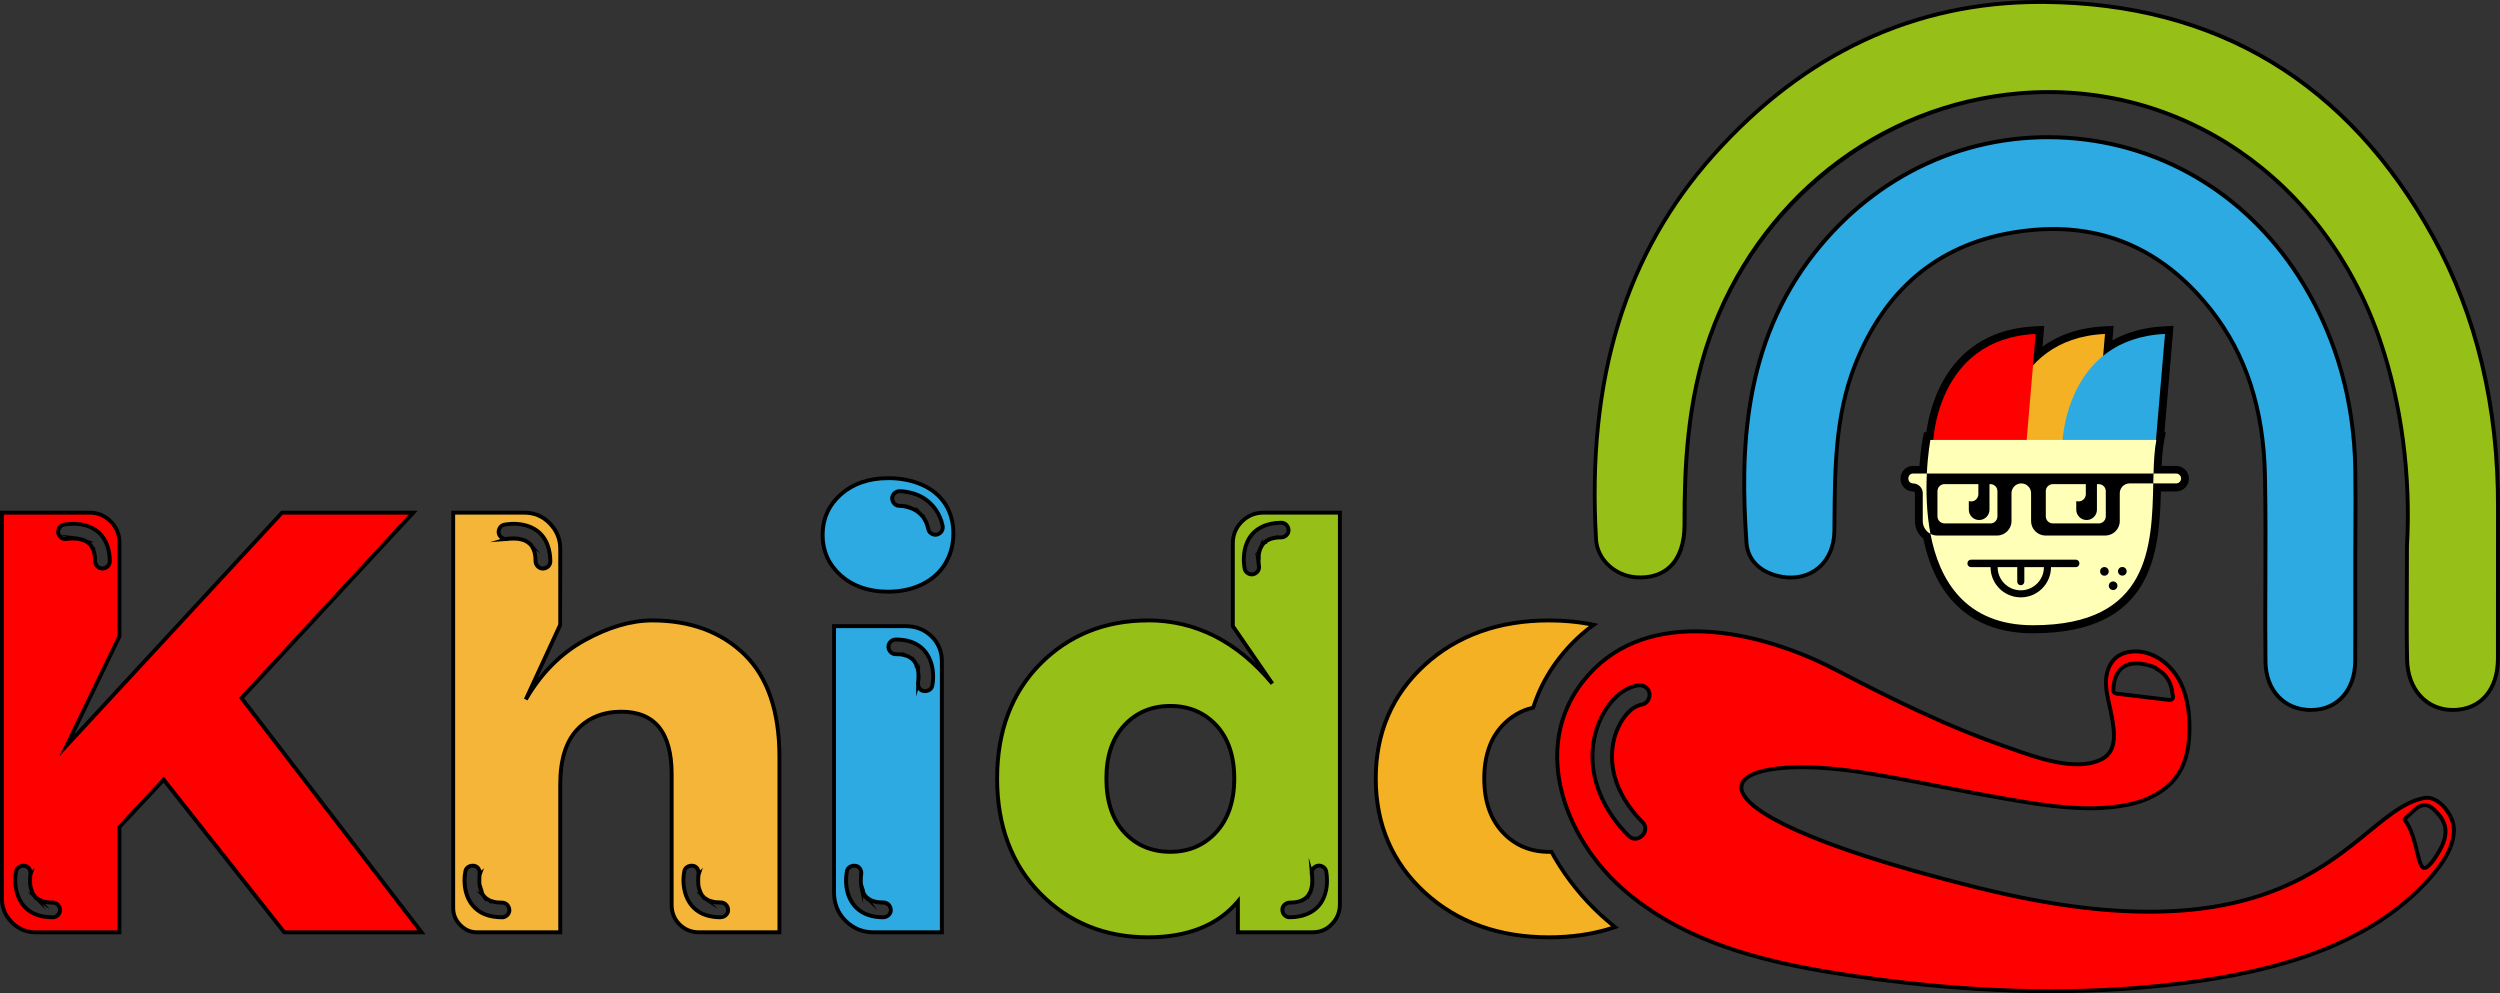 <svg viewBox="0 0 638.43 253.63" xmlns="http://www.w3.org/2000/svg" id="Instagram-Profile">
  <rect x="0" y="0" width="638.43" height="253.63" fill="#333333" stroke="none"/>
  <defs>
    <style>
      .cls-1 {
        fill: #96bf18;
      }

      .cls-2 {
        fill: #f5b539;
      }

      .cls-3 {
        fill: #2daae2;
      }

      .cls-4 {
        fill: #ffffb8;
      }

      .cls-5, .cls-6 {
        fill: red;
      }

      .cls-7 {
        fill: #f4b124;
      }

      .cls-6 {
        stroke: #000;
        stroke-miterlimit: 10;
      }
    </style>
  </defs>
  <g>
    <path d="m626.59,210.96c-.36-3-3.89-7.86-7.53-7.17-3.21.6-6.18,2.39-9.38,4.79-9,6.76-19.75,18.45-42.51,22.67-9.41,1.74-20.86,2.21-35.08.54-7.81-.93-16.45-2.5-26.05-4.86-.5-.12-.99-.24-1.48-.36-11.23-2.8-20.65-5.48-28.44-8.02-13.97-4.55-22.72-8.64-27.34-12.05-5.81-4.28-5.09-7.49,0-9.2,5.24-1.75,15.13-1.9,27.3.02.05.01.11.02.16.03,9.48,1.5,18.88,3.5,28.32,5.26,2.12.4,4.24.78,6.37,1.15,6.73,1.17,14.01,2.46,21.16,2.63,4.24.11,8.44-.19,12.45-1.15,3.53-.85,6.97-2.47,9.56-4.94.9-.87,1.7-1.83,2.36-2.9,2.06-3.33,2.64-7.37,2.67-11.29.04-4.57-.67-9.29-3.06-13.18-2.39-3.9-6.73-6.82-11.29-6.57-1.55.09-3.1.55-4.31,1.51-.02,0-.03.03-.05.04-1.77,1.45-2.56,3.81-2.61,6.08-.06,2.98.93,5.99,1.47,8.91.88,4.73,1.21,9.12-2.7,11.05-1.36.67-2.88,1.04-4.49,1.17-6.64.58-14.89-2.71-20.15-4.53-3.29-1.14-6.55-2.37-9.78-3.69-3.95-1.6-7.86-3.31-11.74-5.1-7-3.24-13.89-6.73-20.7-10.28-.26-.14-.53-.27-.79-.41-.19-.1-.38-.2-.57-.29-5.32-2.74-11.41-5.23-17.77-6.99-11.19-3.1-23.2-3.92-33.3.26-4.87,2.01-9.3,5.19-12.97,9.83-1.9,2.41-3.36,4.93-4.42,7.54-4.34,10.65-2.01,22.55,3.83,32.58,2.68,4.61,6.1,8.82,9.96,12.33,2.16,1.96,4.42,3.75,6.77,5.38,14.15,9.86,31.5,14.09,48.39,16.78,23.92,3.82,48.72,5.6,73.1,4.03,6.91-.45,13.79-1.16,20.6-2.18,11.19-1.67,22.85-4.33,33.49-8.96,8.66-3.77,16.65-8.83,23.17-15.71.56-.59,1.11-1.19,1.64-1.81,2.94-3.38,6.31-8.17,5.74-12.94Zm-86.9-34.68c.32-9.65,9-6.51,10.59-5.86.16.07.3.19.39.34,2.5,1.31,3.88,3.55,4.16,6.7.38.6-.11,1.37-.82,1.29l-13.57-1.62c-.43-.05-.77-.42-.75-.85Zm-120.26,3.6c-2.93.56-4.85,3.17-6.1,5.71-1.26,2.56-1.75,5.48-1.65,8.32.21,6.15,3.49,11.75,7.76,16.01,2.28,2.28-1.26,5.81-3.54,3.54-5.39-5.38-9.26-12.59-9.23-20.35.01-3.72.91-7.47,2.71-10.75,1.83-3.33,4.84-6.56,8.72-7.3,1.33-.26,2.7.35,3.08,1.74.34,1.23-.42,2.82-1.75,3.08Zm203.66,37.17c-.8,1.39-1.98,3.42-3.33,4.38-2.55,1.83-2.1-7.64-5.72-12.13-.09-.11,2.38-2.33,2.66-2.56.59-.48,1.27-.96,2.01-1.11,1.53-.31,2.76.95,3.67,1.92,1.04,1.12,1.9,2.47,2.09,4.05.24,1.87-.43,3.77-1.38,5.45Z" class="cls-6"></path>
    <g>
      <g>
        <path d="m7.72,223.63v.02s0-.02,0-.03h0Zm.02-.18v.07s0-.06,0-.09c0,0,0,.01,0,.02Zm-.02.18v.02s0-.02,0-.03h0Zm0,0v.02s0-.02,0-.03h0Zm.02-.18v.07s0-.06,0-.09c0,0,0,.01,0,.02Zm0,0v.07s0-.06,0-.09c0,0,0,.01,0,.02Zm-.02.18v.02s0-.02,0-.03h0Zm0,0v.02s0-.02,0-.03h0Zm.02-.18v.07s0-.06,0-.09c0,0,0,.01,0,.02Zm0,0v.07s0-.06,0-.09c0,0,0,.01,0,.02Zm-.02.18v.02s0-.02,0-.03h0Zm0,0v.02s0-.02,0-.03h0Zm.02-.18v.07s0-.06,0-.09c0,0,0,.01,0,.02Zm0,0v.07s0-.06,0-.09c0,0,0,.01,0,.02Zm-.02.18v.02s0-.02,0-.03h0Zm0,0v.02s0-.02,0-.03h0Zm.02-.18v.07s0-.06,0-.09c0,0,0,.01,0,.02Zm0,0v.07s0-.06,0-.09c0,0,0,.01,0,.02Zm-.02.18v.02s0-.02,0-.03h0Zm0,0v.02s0-.02,0-.03h0Zm.02-.18v.07s0-.06,0-.09c0,0,0,.01,0,.02Zm0,0v.07s0-.06,0-.09c0,0,0,.01,0,.02Zm-.02.18v.02s0-.02,0-.03h0Zm0,0v.02s0-.02,0-.03h0Zm.02-.18v.07s0-.06,0-.09c0,0,0,.01,0,.02Zm0,0v.07s0-.06,0-.09c0,0,0,.01,0,.02Zm-.02.18v.02s0-.02,0-.03h0Zm0,0v.02s0-.02,0-.03h0Zm.02-.18v.07s0-.06,0-.09c0,0,0,.01,0,.02Zm0,0v.07s0-.06,0-.09c0,0,0,.01,0,.02Zm-.02.18v.02s0-.02,0-.03h0Zm0,0v.02s0-.02,0-.03h0Zm.02-.18v.07s0-.06,0-.09c0,0,0,.01,0,.02Zm0,0v.07s0-.06,0-.09c0,0,0,.01,0,.02Zm-.02.18v.02s0-.02,0-.03h0Zm0,0v.02s0-.02,0-.03h0Zm.02-.18v.07s0-.06,0-.09c0,0,0,.01,0,.02Zm0,0v.07s0-.06,0-.09c0,0,0,.01,0,.02Zm-.02.18v.02s0-.02,0-.03h0Zm0,0v.02s0-.02,0-.03h0Zm.02-.18v.07s0-.06,0-.09c0,0,0,.01,0,.02Zm0,0v.07s0-.06,0-.09c0,0,0,.01,0,.02Zm-.02.18v.02s0-.02,0-.03h0Zm0,0v.02s0-.02,0-.03h0Zm.02-.18v.07s0-.06,0-.09c0,0,0,.01,0,.02Zm0,0v.07s0-.06,0-.09c0,0,0,.01,0,.02Zm-.02.18v.02s0-.02,0-.03h0Zm0,0v.02s0-.02,0-.03h0Zm.02-.18v.07s0-.06,0-.09c0,0,0,.01,0,.02Zm0,0v.07s0-.06,0-.09c0,0,0,.01,0,.02Zm-.02.18v.02s0-.02,0-.03h0Zm0,0v.02s0-.02,0-.03h0Zm.02-.18v.07s0-.06,0-.09c0,0,0,.01,0,.02Zm0,0v.07s0-.06,0-.09c0,0,0,.01,0,.02Zm-.02.18v.02s0-.02,0-.03h0Zm0,0v.02s0-.02,0-.03h0Zm.02-.18v.07s0-.06,0-.09c0,0,0,.01,0,.02Zm0,0v.07s0-.06,0-.09c0,0,0,.01,0,.02Zm-.02.18v.02s0-.02,0-.03h0Zm0,0v.02s0-.02,0-.03h0Zm.02-.18v.07s0-.06,0-.09c0,0,0,.01,0,.02Zm0,0v.07s0-.06,0-.09c0,0,0,.01,0,.02Zm-.02.2s0-.02,0-.03h0v.03Zm53.96-45.39l43.84-47.34h-33.51l-54.95,59.42,13.45-27.86v-23.96c0-2.08-.75-3.87-2.24-5.36-1.5-1.49-3.28-2.24-5.36-2.24H.5v98.59c0,2.33.85,4.35,2.54,6.04,1.68,1.69,3.7,2.53,6.04,2.53h21.43v-26.89l11.3-12.08,30.78,38.97h35.07l-45.98-59.82Zm-48.22,55.99c-1.93-.01-3.96-.36-5.62-1.4-3.45-2.16-4.47-6.61-3.7-10.42.21-1.03,1.37-1.52,2.31-1.31,1.03.24,1.5,1.35,1.31,2.31,0,.03-.01.06-.02.09-.01.02-.01.06-.01.09h0c-.02.16-.03.31-.04.46-.02.35-.03.69-.02,1.04,0,.21.01.41.03.62,0,.09,0,.18.02.26v.02h0s0,.05,0,.08c.07.38.15.76.27,1.13.04.12.08.22.12.34,0,.01.02.04.03.1.01.02.02.05.03.09t.01.02s.03.08.04.12c0-.04-.02-.08-.03-.11,0,.02,0,.04.02.05.05.11.11.22.17.33.11.2.24.38.37.58-.03-.03-.06-.07-.08-.1-.01-.01-.01-.02-.02-.01.04.07.12.17.16.21,0,0-.01-.03-.03-.06.08.09.17.18.25.26.1.11.2.21.31.3h-.02s.02.01.03.02c.02.02.05.04.08.06l-.06-.06c.23.11.44.31.66.43.13.07.27.14.41.21h-.02s.05.03.08.03h0c.31.11.64.2.97.28.15.04.32.07.48.1.04,0,.11.01.16.02h.01s.05.01.07.01c.42.04.84.06,1.26.06,1.05.01,1.83.86,1.87,1.88.05,1.01-.89,1.88-1.87,1.87Zm1.45-97.95c-.3-.92.35-2.12,1.31-2.31.55-.11,1.12-.17,1.69-.21,2.07-.12,4.29.24,6.09,1.31,2.9,1.73,4.03,4.98,4.04,8.22.01,1.05-.86,1.83-1.87,1.87-1.02.05-1.87-.89-1.88-1.87,0-.26-.01-.52-.02-.78-.01-.15-.04-.32-.06-.49.01.01.02,0,0-.07,0-.03,0-.06,0-.11-.01-.07-.02-.14-.03-.22-.04-.21-.09-.41-.15-.62-.05-.18-.1-.35-.16-.53-.02-.05-.04-.1-.06-.15t.02.02s-.01-.03-.02-.04c0-.01-.01-.01-.01-.01-.13-.27-.26-.54-.43-.8-.03-.04-.05-.07-.07-.11-.03-.03-.05-.06-.07-.1-.03-.05-.06-.08-.08-.09-.02-.02-.04-.05-.06-.07-.14-.15-.29-.3-.45-.43-.01,0-.02-.01-.04-.03-.01-.03-.03-.04-.04-.05-.01-.02-.03-.03-.04-.04-.02,0-.03-.02-.05-.03,0,0,0-.01,0-.01h-.01c-.07-.05-.14-.09-.21-.14-.2-.12-.4-.24-.61-.34h-.01s.03,0,.05,0c-.07-.04-.44-.2-.23-.09.03.02.07.03.11.05-.08-.03-.15-.06-.23-.09-.21-.07-.42-.13-.63-.19-.22-.06-.44-.1-.67-.14-.07,0-.14-.03-.21-.04.1.01.15.01.15.01l-.26-.03s.07.01.1.02c-.71-.07-1.43-.08-2.15-.02-.04,0-.07.01-.11.01t.01-.01s-.03,0-.05.01c-.02.01-.03.01-.05.01-.07.01-.14.02-.22.04-1.03.2-1.98-.29-2.31-1.31Zm-7.17,87.15v.07s0-.06,0-.09c0,0,0,.01,0,.02Zm-.02.2s0-.02,0-.03h0v.03Zm0-.02v.02s0-.02,0-.03h0Zm.02-.18v.07s0-.06,0-.09c0,0,0,.01,0,.02Zm0,0v.07s0-.06,0-.09c0,0,0,.01,0,.02Zm-.02.18v.02s0-.02,0-.03h0Zm0,0v.02s0-.02,0-.03h0Zm.02-.18v.07s0-.06,0-.09c0,0,0,.01,0,.02Zm0,0v.07s0-.06,0-.09c0,0,0,.01,0,.02Zm-.02.18v.02s0-.02,0-.03h0Zm0,0v.02s0-.02,0-.03h0Zm.02-.18v.07s0-.06,0-.09c0,0,0,.01,0,.02Zm0,0v.07s0-.06,0-.09c0,0,0,.01,0,.02Zm-.02.18v.02s0-.02,0-.03h0Zm0,0v.02s0-.02,0-.03h0Zm.02-.18v.07s0-.06,0-.09c0,0,0,.01,0,.02Zm0,0v.07s0-.06,0-.09c0,0,0,.01,0,.02Zm-.02.18v.02s0-.02,0-.03h0Zm0,0v.02s0-.02,0-.03h0Zm.02-.18v.07s0-.06,0-.09c0,0,0,.01,0,.02Zm0,0v.07s0-.06,0-.09c0,0,0,.01,0,.02Zm-.02.18v.02s0-.02,0-.03h0Zm0,0v.02s0-.02,0-.03h0Zm.02-.18v.07s0-.06,0-.09c0,0,0,.01,0,.02Zm0,0v.07s0-.06,0-.09c0,0,0,.01,0,.02Zm-.02.18v.02s0-.02,0-.03h0Zm0,0v.02s0-.02,0-.03h0Zm.02-.18v.07s0-.06,0-.09c0,0,0,.01,0,.02Zm0,0v.07s0-.06,0-.09c0,0,0,.01,0,.02Zm-.02.18v.02s0-.02,0-.03h0Zm0,0v.02s0-.02,0-.03h0Zm.02-.18v.07s0-.06,0-.09c0,0,0,.01,0,.02Zm0,0v.07s0-.06,0-.09c0,0,0,.01,0,.02Zm-.02.18v.02s0-.02,0-.03h0Zm0,0v.02s0-.02,0-.03h0Zm.02-.18v.07s0-.06,0-.09c0,0,0,.01,0,.02Zm0,0v.07s0-.06,0-.09c0,0,0,.01,0,.02Zm-.02.18v.02s0-.02,0-.03h0Zm0,0v.02s0-.02,0-.03h0Zm.02-.18v.07s0-.06,0-.09c0,0,0,.01,0,.02Zm0,0v.07s0-.06,0-.09c0,0,0,.01,0,.02Zm-.02.18v.02s0-.02,0-.03h0Zm0,0v.02s0-.02,0-.03h0Zm.02-.18v.07s0-.06,0-.09c0,0,0,.01,0,.02Zm0,0v.07s0-.06,0-.09c0,0,0,.01,0,.02Zm-.02.18v.02s0-.02,0-.03h0Zm0,0v.02s0-.02,0-.03h0Zm.02-.18v.07s0-.06,0-.09c0,0,0,.01,0,.02Zm0,0v.07s0-.06,0-.09c0,0,0,.01,0,.02Zm-.02.18v.02s0-.02,0-.03h0Zm0,0v.02s0-.02,0-.03h0Zm.02-.18v.07s0-.06,0-.09c0,0,0,.01,0,.02Zm0,0v.07s0-.06,0-.09c0,0,0,.01,0,.02Zm-.02.18v.02s0-.02,0-.03h0Zm0,0v.02s0-.02,0-.03h0Zm.02-.18v.07s0-.06,0-.09c0,0,0,.01,0,.02Zm0,0v.07s0-.06,0-.09c0,0,0,.01,0,.02Zm-.02.18v.02s0-.02,0-.03h0Zm0,0v.02s0-.02,0-.03h0Zm.02-.18v.07s0-.06,0-.09c0,0,0,.01,0,.02Zm0,0v.07s0-.06,0-.09c0,0,0,.01,0,.02Zm-.02.18v.02s0-.02,0-.03h0Zm0,0v.02s0-.02,0-.03h0Z" class="cls-5"></path>
        <path d="m108.67,238.58h-36.33l-30.57-38.7-10.77,11.51v27.19H9.08c-2.48,0-4.63-.9-6.4-2.68-1.78-1.78-2.68-3.93-2.68-6.39v-99.09h22.91c2.2,0,4.12.8,5.71,2.39,1.58,1.58,2.39,3.51,2.39,5.71v24.08l-12.04,24.95,52.83-57.12h34.87l-44.33,47.87,46.34,60.29Zm-35.84-1h33.81l-45.62-59.35.29-.31,43.06-46.5h-32.15l-57.07,61.72,14.86-30.77v-23.85c0-1.93-.7-3.62-2.09-5.01-1.42-1.41-3.06-2.09-5.01-2.09H1v98.09c0,2.18.8,4.1,2.39,5.69,1.57,1.58,3.49,2.38,5.69,2.38h20.93v-26.59l11.83-12.65,30.99,39.24Zm-59.36-2.83h-.02c-2.36-.01-4.34-.51-5.88-1.48-3.76-2.36-4.68-7.19-3.92-10.94.11-.55.45-1.03.94-1.35.57-.37,1.31-.5,1.97-.35.88.21,1.43.87,1.64,1.64l.66-.66-.6,1.87s0,.03,0,.05l-.04.24c-.01.13-.02.23-.02.33-.02.33-.03.66-.02.99,0,.21,0,.39.03.59l.02.26c.01.06.01.12.01.15.03.14.07.32.12.53l.33,1.01c.04.09.09.18.14.27.08.15.17.27.25.4l.11.17c.07.08.15.16.22.22.09.1.17.17.25.24.14.07.27.16.4.26.08.06.16.12.24.16l.41.2c.3.12.63.2.91.27.13.03.26.06.39.08.04,0,.15.02.23.03.44.04.84.06,1.24.06,1.28.01,2.32,1.05,2.37,2.36.03.59-.2,1.18-.64,1.64-.46.48-1.08.75-1.71.75Zm-7.47-13.18c-.31,0-.62.09-.88.25-.19.12-.43.34-.5.71-.69,3.41.12,7.79,3.48,9.9,1.38.87,3.19,1.31,5.36,1.32h0c.32.03.73-.16,1-.45.25-.26.38-.58.37-.9-.03-.8-.62-1.4-1.38-1.4-.43,0-.87-.02-1.3-.06l-.29-.04c-.16-.03-.29-.05-.4-.08l1.38,1.45-2.09-1.38,1.02,1.57-2.44-2.44v.04l-.19-.19-.64-.35h.29s-.31-.31-.31-.31c-.05-.05-.12-.13-.18-.22l-1.28-1.28.71.33-.07-.24v-.05s-.13-.37-.13-.37c-.13-.42-.22-.84-.29-1.19l-.02-.16s0-.08-.01-.14v-.11c-.03-.23-.04-.44-.04-.67,0-.35,0-.7.02-1.07,0-.13.02-.26.03-.39h0l.07-.46c.05-.72-.28-1.43-.95-1.58-.11-.02-.22-.04-.33-.04Zm2.22,2.02h0s0,0,0,0Zm17.86-77.92c-.55,0-1.08-.22-1.52-.62-.49-.46-.78-1.1-.78-1.74,0-.26,0-.51-.02-.77,0-.07-.02-.16-.03-.26l-.09-.69c-.03-.14-.07-.29-.11-.44-.05-.17-.1-.34-.15-.51l-.09-.2c-.11-.22-.22-.45-.36-.66-.02-.03-.04-.06-.06-.09-.03-.04-.05-.08-.07-.11l-.08-.09c-.09-.1-.18-.19-.28-.28h-.03l-.23-.23-.25-.12v-.04c-.16-.09-.34-.2-.53-.29l-.27-.12c-.17-.05-.35-.11-.53-.16-.26-.07-.46-.11-.68-.15l-.18-.03c-.57-.06-1.14-.07-1.7-.04v.03l-.6.02s-.04,0-.1.02c-1.32.26-2.51-.42-2.9-1.64-.19-.58-.1-1.28.25-1.87.34-.57.86-.97,1.44-1.08.5-.1,1.05-.17,1.75-.22,2.38-.14,4.65.35,6.38,1.38,3.71,2.21,4.28,6.37,4.28,8.65.01,1.28-1.02,2.32-2.35,2.37-.03,0-.07,0-.1,0Zm-1.35-3.44c.01.09.02.18.03.26.01.28.02.55.02.81,0,.36.18.75.47,1.02.26.24.55.37.89.35.69-.03,1.4-.54,1.39-1.37,0-2.07-.51-5.83-3.79-7.8-1.56-.93-3.63-1.38-5.8-1.24-.65.05-1.17.11-1.62.2-.3.06-.58.28-.77.61-.2.35-.26.74-.16,1.06h0c.05.16.12.3.21.42l4.41.51v.02c.34.06.57.1.8.17.23.07.41.12.58.17.12,0,.28.06.51.19l.48.27,1.8.6-.9-.09.27.15h-.33c.08.08.15.15.22.23.02.01.12.11.2.24l.08.13c.15.23.27.44.37.64h.19l.04.5c.07.21.12.39.17.58.06.22.12.44.16.66l.03.24s.01.07.01.1l.09.3-.05.05Zm-9.09-5.59c.32.39.81.57,1.37.49l-1.37-.49Z"></path>
      </g>
      <g>
        <path d="m122.43,225.93s.01.09.02.14v-.06s-.01-.05-.02-.08Zm-.01-.09v.05h.01s-.01-.04-.01-.05Zm9.73-88.29s.07.01.11.02c.1.01.15.01.15.01l-.26-.03Zm46.16,88.29s0,.02.01.04v-.03s0-.01-.01-.01Zm.03-2.21v.02s.01-.02.01-.03h-.01Zm-.03,2.21s0,.02.01.04v-.03s0-.01-.01-.01Zm-43.48-87.36s.05.05.07.07c.02,0,.03.01.04.02-.04-.03-.07-.06-.11-.09Zm-2.68-.93s.07.01.11.02c.1.01.15.01.15.01l-.26-.03Zm-9.72,88.38s.01.09.02.14v-.06s-.01-.05-.02-.08Zm-.01-.09v.05h.01s-.01-.04-.01-.05Zm0,0v.05h.01s-.01-.04-.01-.05Zm.02-2.21v.02s.01-.02.01-.03h-.01Zm-.01,2.3s.01.09.02.14v-.06s-.01-.05-.02-.08Zm9.72-88.38s.07.01.11.02c.1.01.15.01.15.01l-.26-.03Zm46.16,88.29s0,.02.01.04v-.03s0-.01-.01-.01Zm.03-2.21v.02s.01-.02.01-.03h-.01Zm.02-.18v.07s0-.06.01-.09c0,0-.01.01-.01.02Zm0,0v.07s0-.06.01-.09c0,0-.01.01-.01.02Zm-.02.18v.02s.01-.02.01-.03h-.01Zm-.03,2.21s0,.02.01.04v-.03s0-.01-.01-.01Zm-43.48-87.36s.05.05.07.07c.02,0,.03.01.04.02-.04-.03-.07-.06-.11-.09Zm-2.68-.93s.07.01.11.02c.1.01.15.01.15.01l-.26-.03Zm-9.69,85.9v.07s0-.06.01-.09c0,0-.01.01-.01.02Zm-.03,2.48s.01.09.02.14v-.06s-.01-.05-.02-.08Zm.01-2.3v.02s.01-.02.01-.03h-.01Zm-.02,2.21v.05h.01s-.01-.04-.01-.05Zm0,0v.05h.01s-.01-.04-.01-.05Zm.02-2.21v.02s.01-.02.01-.03h-.01Zm-.01,2.3s.01.09.02.14v-.06s-.01-.05-.02-.08Zm.03-2.48v.07s0-.06.01-.09c0,0-.01.01-.01.02Zm9.69-85.9s.07.01.11.02c.1.01.15.01.15.01l-.26-.03Zm46.16,88.29s0,.02.01.04v-.03s0-.01-.01-.01Zm.03-2.21v.02s.01-.02.01-.03h-.01Zm.02-.18v.07s0-.06.01-.09c0,0-.01.01-.01.02Zm0,0v.07s0-.06.01-.09c0,0-.01.01-.01.02Zm-.02.18v.02s.01-.02.01-.03h-.01Zm-.03,2.21s0,.02.01.04v-.03s0-.01-.01-.01Zm-43.48-87.36s.05.05.07.07c.02,0,.03.01.04.02-.04-.03-.07-.06-.11-.09Zm-2.68-.93s.07.01.11.02c.1.01.15.01.15.01l-.26-.03Zm-9.69,85.9v.07s0-.06.01-.09c0,0-.01.01-.01.02Zm-.03,2.48s.01.09.02.14v-.06s-.01-.05-.02-.08Zm.01-2.3v.02s.01-.02.01-.03h-.01Zm-.02,2.21v.05h.01s-.01-.04-.01-.05Zm0,0v.05h.01s-.01-.04-.01-.05Zm.02-2.21v.02s.01-.02.01-.03h-.01Zm-.01,2.3s.01.09.02.14v-.06s-.01-.05-.02-.08Zm.03-2.48v.07s0-.06.01-.09c0,0-.01.01-.01.02Zm9.69-85.9s.07.01.11.02c.1.01.15.01.15.01l-.26-.03Zm46.16,88.29s0,.02.01.04v-.03s0-.01-.01-.01Zm.03-2.21v.02s.01-.02.01-.03h-.01Zm.02-.18v.07s0-.06.01-.09c0,0-.01.01-.01.02Zm0,0v.07s0-.06.01-.09c0,0-.01.01-.01.02Zm-.02.18v.02s.01-.02.01-.03h-.01Zm-.03,2.21s0,.02.01.04v-.03s0-.01-.01-.01Zm-43.48-87.36s.05.05.07.07c.02,0,.03.01.04.02-.04-.03-.07-.06-.11-.09Zm-2.68-.93s.07.01.11.02c.1.01.15.01.15.01l-.26-.03Zm-9.69,85.9v.07s0-.06.01-.09c0,0-.01.01-.01.02Zm-.03,2.48s.01.09.02.14v-.06s-.01-.05-.02-.08Zm.01-2.3v.02s.01-.02.01-.03h-.01Zm-.02,2.21v.05h.01s-.01-.04-.01-.05Zm0,0v.05h.01s-.01-.04-.01-.05Zm.02-2.21v.02s.01-.02.01-.03h-.01Zm-.01,2.3s.01.09.02.14v-.06s-.01-.05-.02-.08Zm.03-2.48v.07s0-.06.01-.09c0,0-.01.01-.01.02Zm9.69-85.9s.07.01.11.02c.1.01.15.01.15.01l-.26-.03Zm46.16,88.29s0,.02.01.04v-.03s0-.01-.01-.01Zm.03-2.21v.02s.01-.02.01-.03h-.01Zm.02-.18v.07s0-.06.01-.09c0,0-.01.01-.01.02Zm0,0v.07s0-.06.01-.09c0,0-.01.01-.01.02Zm-.02.18v.02s.01-.02.01-.03h-.01Zm-.03,2.21s0,.02.01.04v-.03s0-.01-.01-.01Zm-43.48-87.36s.05.05.07.07c.02,0,.03.01.04.02-.04-.03-.07-.06-.11-.09Zm-2.68-.93s.07.01.11.02c.1.01.15.01.15.01l-.26-.03Zm-9.69,85.9v.07s0-.06.01-.09c0,0-.01.01-.01.02Zm-.03,2.48s.01.09.02.14v-.06s-.01-.05-.02-.08Zm.01-2.3v.02s.01-.02.01-.03h-.01Zm-.02,2.21v.05h.01s-.01-.04-.01-.05Zm0,0v.05h.01s-.01-.04-.01-.05Zm.02-2.21v.02s.01-.02.01-.03h-.01Zm-.01,2.3s.01.09.02.14v-.06s-.01-.05-.02-.08Zm.03-2.48v.07s0-.06.01-.09c0,0-.01.01-.01.02Zm9.69-85.9s.07.01.11.02c.1.01.15.01.15.01l-.26-.03Zm46.16,88.29s0,.02.01.04v-.03s0-.01-.01-.01Zm.03-2.21v.02s.01-.02.01-.03h-.01Zm.02-.18v.07s0-.06.01-.09c0,0-.01.01-.01.02Zm0,0v.07s0-.06.01-.09c0,0-.01.01-.01.02Zm-.02.18v.02s.01-.02.01-.03h-.01Zm-.03,2.21s0,.02.01.04v-.03s0-.01-.01-.01Zm-43.48-87.36s.05.05.07.07c.02,0,.03.01.04.02-.04-.03-.07-.06-.11-.09Zm-2.68-.93s.07.01.11.02c.1.01.15.01.15.01l-.26-.03Zm-9.69,85.9v.07s0-.06.01-.09c0,0-.01.01-.01.02Zm-.03,2.48s.01.09.02.14v-.06s-.01-.05-.02-.08Zm.01-2.3v.02s.01-.02.01-.03h-.01Zm-.02,2.21v.05h.01s-.01-.04-.01-.05Zm0,0v.05h.01s-.01-.04-.01-.05Zm.02-2.21v.02s.01-.02.01-.03h-.01Zm-.01,2.3s.01.09.02.14v-.06s-.01-.05-.02-.08Zm.03-2.48v.07s0-.06.01-.09c0,0-.01.01-.01.02Zm9.69-85.9s.07.01.11.02c.1.01.15.01.15.01l-.26-.03Zm46.16,88.29s0,.02.01.04v-.03s0-.01-.01-.01Zm.03-2.21v.02s.01-.02.01-.03h-.01Zm.02-.18v.07s0-.06.01-.09c0,0-.01.01-.01.02Zm0,0v.07s0-.06.01-.09c0,0-.01.01-.01.02Zm-.02.18v.02s.01-.02.01-.03h-.01Zm-.03,2.21s0,.02.01.04v-.03s0-.01-.01-.01Zm-43.48-87.36s.05.05.07.07c.02,0,.03.01.04.02-.04-.03-.07-.06-.11-.09Zm-2.68-.93s.07.01.11.02c.1.01.15.01.15.01l-.26-.03Zm-9.69,85.9v.07s0-.06.01-.09c0,0-.01.01-.01.02Zm-.03,2.48s.01.09.02.14v-.06s-.01-.05-.02-.08Zm.01-2.3v.02s.01-.02.01-.03h-.01Zm-.02,2.21v.05h.01s-.01-.04-.01-.05Zm0,0v.05h.01s-.01-.04-.01-.05Zm.02-2.21v.02s.01-.02.01-.03h-.01Zm-.01,2.3s.01.09.02.14v-.06s-.01-.05-.02-.08Zm.03-2.48v.07s0-.06.01-.09c0,0-.01.01-.01.02Zm9.69-85.9s.07.01.11.02c.1.01.15.01.15.01l-.26-.03Zm46.16,88.29s0,.02.01.04v-.03s0-.01-.01-.01Zm.03-2.21v.02s.01-.02.01-.03h-.01Zm.02-.18v.07s0-.06.01-.09c0,0-.01.01-.01.02Zm0,0v.07s0-.06.01-.09c0,0-.01.01-.01.02Zm-.02.18v.02s.01-.02.01-.03h-.01Zm-.03,2.21s0,.02.01.04v-.03s0-.01-.01-.01Zm-43.48-87.36s.05.05.07.07c.02,0,.03.01.04.02-.04-.03-.07-.06-.11-.09Zm-2.68-.93s.07.01.11.02c.1.01.15.01.15.01l-.26-.03Zm-9.69,85.9v.07s0-.06.01-.09c0,0-.01.01-.01.02Zm-.03,2.48s.01.09.02.14v-.06s-.01-.05-.02-.08Zm.01-2.3v.02s.01-.02.01-.03h-.01Zm-.02,2.21v.05h.01s-.01-.04-.01-.05Zm0,0v.05h.01s-.01-.04-.01-.05Zm.02-2.21v.02s.01-.02.01-.03h-.01Zm-.01,2.3s.01.09.02.14v-.06s-.01-.05-.02-.08Zm.03-2.48v.07s0-.06.01-.09c0,0-.01.01-.01.02Zm9.69-85.9s.07.01.11.02c.1.01.15.01.15.01l-.26-.03Zm46.16,88.29s0,.02.01.04v-.03s0-.01-.01-.01Zm.03-2.21v.02s.01-.02.01-.03h-.01Zm.02-.18v.07s0-.06.01-.09c0,0-.01.01-.01.02Zm0,0v.07s0-.06.01-.09c0,0-.01.01-.01.02Zm-.02.18v.02s.01-.02.01-.03h-.01Zm-.03,2.21s0,.02.01.04v-.03s0-.01-.01-.01Zm-43.48-87.36s.05.05.07.07c.02,0,.03.01.04.02-.04-.03-.07-.06-.11-.09Zm-2.68-.93s.07.01.11.02c.1.01.15.01.15.01l-.26-.03Zm-9.69,85.9v.07s0-.06.01-.09c0,0-.01.01-.01.02Zm-.03,2.48s.01.09.02.14v-.06s-.01-.05-.02-.08Zm.01-2.3v.02s.01-.02.01-.03h-.01Zm-.02,2.21v.05h.01s-.01-.04-.01-.05Zm0,0v.05h.01s-.01-.04-.01-.05Zm.02-2.21v.02s.01-.02.01-.03h-.01Zm-.01,2.3s.01.09.02.14v-.06s-.01-.05-.02-.08Zm.03-2.48v.07s0-.06.01-.09c0,0-.01.01-.01.02Zm9.69-85.9s.07.01.11.02c.1.01.15.01.15.01l-.26-.03Zm46.16,88.29s0,.02.01.04v-.03s0-.01-.01-.01Zm.03-2.21v.02s.01-.02.01-.03h-.01Zm.02-.18v.07s0-.06.01-.09c0,0-.01.01-.01.02Zm0,0v.07s0-.06.01-.09c0,0-.01.01-.01.02Zm-.02.18v.02s.01-.02.01-.03h-.01Zm-.03,2.21s0,.02.01.04v-.03s0-.01-.01-.01Zm-43.48-87.36s.05.05.07.07c.02,0,.03.01.04.02-.04-.03-.07-.06-.11-.09Zm-2.68-.93s.07.01.11.02c.1.01.15.01.15.01l-.26-.03Zm-9.69,85.9v.07s0-.06.01-.09c0,0-.01.01-.01.02Zm-.03,2.48s.01.09.02.14v-.06s-.01-.05-.02-.08Zm.01-2.3v.02s.01-.02.01-.03h-.01Zm-.02,2.21v.05h.01s-.01-.04-.01-.05Zm0,0v.05h.01s-.01-.04-.01-.05Zm.02-2.21v.02s.01-.02.01-.03h-.01Zm-.01,2.3s.01.09.02.14v-.06s-.01-.05-.02-.08Zm.03-2.48v.07s0-.06.01-.09c0,0-.01.01-.01.02Zm9.69-85.9s.07.01.11.02c.1.01.15.01.15.01l-.26-.03Zm46.16,88.29s0,.02.01.04v-.03s0-.01-.01-.01Zm.03-2.21v.02s.01-.02.01-.03h-.01Zm.02-.18v.07s0-.06.01-.09c0,0-.01.01-.01.02Zm0,0v.07s0-.06.01-.09c0,0-.01.01-.01.02Zm-.02.18v.02s.01-.02.01-.03h-.01Zm-.03,2.21s0,.02.01.04v-.03s0-.01-.01-.01Zm-46.16-88.29s.07.01.11.02c.1.01.15.01.15.01l-.26-.03Zm-9.69,85.9v.07s0-.06.01-.09c0,0-.01.01-.01.02Zm-.03,2.48s.01.09.02.14v-.06s-.01-.05-.02-.08Zm.01-2.3v.02s.01-.02.01-.03h-.01Zm-.02,2.21v.05h.01s-.01-.04-.01-.05Zm0,0v.05h.01s-.01-.04-.01-.05Zm.02-2.21v.02s.01-.02.01-.03h-.01Zm-.01,2.3s.01.09.02.14v-.06s-.01-.05-.02-.08Zm.03-2.48v.07s0-.06.01-.09c0,0-.01.01-.01.02Zm9.69-85.9s.07.01.11.02c.1.01.15.01.15.01l-.26-.03Zm46.16,88.29s0,.02.01.04v-.03s0-.01-.01-.01Zm.03-2.21v.02s.01-.02.01-.03h-.01Zm.02-.18v.07s0-.06.01-.09c0,0-.01.01-.01.02Zm0,0v.07s0-.06.01-.09c0,0-.01.01-.01.02Zm-.02.18v.02s.01-.02.01-.03h-.01Zm-.03,2.21s0,.02.01.04v-.03s0-.01-.01-.01Zm-46.16-88.29s.07.01.11.02c.1.01.15.01.15.01l-.26-.03Zm-9.69,85.9v.07s0-.06.01-.09c0,0-.01.01-.01.02Zm-.03,2.48s.01.09.02.14v-.06s-.01-.05-.02-.08Zm.01-2.3v.02s.01-.02.01-.03h-.01Zm-.02,2.21v.05h.01s-.01-.04-.01-.05Zm0,0v.05h.01s-.01-.04-.01-.05Zm.02-2.21v.02s.01-.02.01-.03h-.01Zm-.01,2.3s.01.09.02.14v-.06s-.01-.05-.02-.08Zm.03-2.48v.07s0-.06.01-.09c0,0-.01.01-.01.02Zm9.69-85.9s.07.01.11.02c.1.01.15.01.15.01l-.26-.03Zm46.16,88.29s0,.02.01.04v-.03s0-.01-.01-.01Zm.03-2.21v.02s.01-.02.01-.03h-.01Zm.02-.18v.07s0-.06.01-.09c0,0-.01.01-.01.02Zm0,0v.07s0-.06.01-.09c0,0-.01.01-.01.02Zm-.02.2s.01-.02.01-.03h-.01v.03Zm-.02,2.23v-.03s0-.01-.01-.01c0,0,0,.02.01.04Zm-46.17-88.33s.07.01.11.02c.1.01.15.01.15.01l-.26-.03Zm-9.69,85.9v.07s0-.06.01-.09c0,0-.01.01-.01.02Zm0,2.62v-.06s-.01-.05-.02-.08c0,.04.01.09.02.14Zm-.01-2.42s.01-.02.01-.03h-.01v.03Zm-.02,2.19v.05h.01s-.01-.04-.01-.05Zm67.73-58.68c-5.94-5.81-13.8-8.72-23.58-8.72-5.39,0-11.14,1.68-17.25,5.05-6.12,3.36-11.14,8.41-15.05,15.14l8.81-19.09v-19.45c0-2.44-.89-4.59-2.66-6.42-1.78-1.84-3.95-2.75-6.52-2.75h-18.16v100.92c0,1.71.61,3.18,1.83,4.4,1.22,1.23,2.63,1.84,4.22,1.84h21.29v-37.8c0-6.24,1.44-10.89,4.31-13.95,2.87-3.05,6.64-4.58,11.29-4.58,8.56,0,12.84,5.32,12.84,15.96v33.4c0,1.95.67,3.61,2.02,4.95,1.34,1.35,3,2.02,4.95,2.02h20.56v-44.77c0-11.62-2.97-20.34-8.9-26.15Zm-61.97,67.09c-1.93-.01-3.95-.36-5.62-1.4-3.45-2.16-4.46-6.61-3.7-10.42.21-1.03,1.38-1.52,2.31-1.31,1.03.24,1.5,1.35,1.31,2.31l-.02.09s0,.06,0,.09h0c-.02.16-.03.31-.04.46-.02.35-.03.69-.02,1.04,0,.21.01.41.03.62.01.1.02.19.03.28.07.41.15.82.27,1.21.04.12.08.22.12.34,0,.02.01.04.02.06,0,0,.01.02.01.04l.06.15s.01.01.01.02c.06.11.11.22.17.33.11.2.24.38.37.58-.02-.03-.05-.07-.08-.1-.01-.01-.01-.02-.02-.01.04.07.13.17.16.21,0,0-.01-.03-.03-.06.08.09.17.18.25.26.1.11.21.21.32.3,0,0,.01.01.02.02h-.02s.05.04.08.06c-.01-.02-.02-.03-.04-.05.22.11.43.3.64.42.13.07.27.14.41.21h-.02s.05.03.08.03h0c.32.11.64.2.97.28.17.04.32.07.49.1.04,0,.1.01.15.02h.01s.05.01.07.01c.42.04.84.06,1.26.06,1.05.01,1.83.86,1.88,1.88.04,1.01-.9,1.88-1.88,1.87Zm5.89-96.19s.03.01.05.01c-.06-.04-.44-.2-.23-.09.03.02.07.03.11.05-.08-.03-.15-.06-.23-.09-.21-.07-.42-.13-.63-.19-.22-.06-.44-.1-.66-.14-.07,0-.15-.03-.22-.04-.71-.07-1.44-.08-2.16-.02-.03,0-.07.01-.1.01,0-.01.01-.01.01-.01-.03,0-.18.01-.28.04.06,0,.13,0,.19-.02-.08.01-.16.02-.24.04-1.03.2-1.98-.29-2.31-1.31-.29-.92.35-2.12,1.31-2.31.55-.11,1.12-.17,1.69-.21,2.07-.12,4.29.24,6.09,1.31,2.9,1.73,4.03,4.98,4.04,8.22.01,1.05-.86,1.83-1.87,1.87-1.02.05-1.87-.89-1.88-1.87,0-.26,0-.52-.02-.78,0-.15-.04-.32-.06-.49.02.02.03-.01,0-.18,0-.02-.01-.03-.01-.05-.01-.05-.02-.11-.03-.17-.04-.21-.09-.41-.15-.62-.04-.18-.1-.35-.16-.53-.02-.05-.04-.1-.06-.15t.02.02s-.01-.03-.02-.04c0-.01-.01-.01-.01-.01-.13-.27-.26-.54-.43-.8-.02-.04-.05-.08-.08-.12-.02-.02-.04-.05-.06-.09-.02-.04-.05-.07-.08-.09-.02-.02-.04-.05-.06-.07-.14-.15-.29-.3-.45-.43t-.02-.01s-.04-.06-.06-.07c-.01-.02-.03-.03-.04-.04-.01,0-.02,0-.03-.02-.04-.03-.07-.06-.11-.09.03.02.05.05.07.07-.07-.05-.14-.09-.21-.14-.19-.12-.4-.24-.61-.34h-.01Zm50.01,96.19c-1.93-.01-3.95-.36-5.62-1.4-3.45-2.16-4.46-6.61-3.7-10.42.21-1.03,1.37-1.52,2.31-1.31,1.03.24,1.5,1.35,1.31,2.31,0,.03-.01.06-.02.09-.01.02-.01.06-.01.09h0c-.02.16-.03.31-.04.46-.02.35-.03.69-.02,1.04,0,.21.01.41.03.62.01.06.01.12.01.17,0,0-.01-.02-.01-.02v.02s0,.01.01.02v.03s.01.04.01.06c.07.41.15.82.28,1.21.04.12.08.22.12.34,0,.02,0,.04.02.06,0,0,.01.02.01.04l.06.15s.01.01.01.02c.06.11.11.22.17.33.09.16.2.31.28.47h-.01c.04.07.12.17.16.21,0,0-.01-.03-.03-.06.08.09.17.18.25.26.1.11.21.21.31.3h-.02s.02.01.03.02c.02.02.05.04.08.06l-.06-.06c.23.11.44.31.66.43.13.07.27.14.41.21h-.02s.05.03.08.03h0c.32.11.64.2.97.28.16.04.32.07.49.1.04,0,.1.01.15.02h0s.05.01.07.01c.42.04.84.06,1.26.06,1.05.01,1.83.86,1.87,1.88.05,1.01-.89,1.88-1.87,1.87Zm-5.72-10.8v.07s0-.06.01-.09c0,0-.01.01-.01.02Zm-.02.2s.01-.02.01-.03h-.01v.03Zm-.03,2.19s0,.02.01.04v-.03s0-.01-.01-.01Zm-46.16-88.29s.07.01.11.02c.1.01.15.01.15.01l-.26-.03Zm-9.69,85.9v.07s0-.06.01-.09c0,0-.01.01-.01.02Zm0,2.62v-.06s-.01-.05-.02-.08c0,.04.01.09.02.14Zm-.01-2.42s.01-.02.01-.03h-.01v.03Zm-.02,2.19v.05h.01s-.01-.04-.01-.05Zm0,0v.05h.01s-.01-.04-.01-.05Zm.02-2.21v.02s.01-.02.01-.03h-.01Zm-.01,2.3s.01.09.02.14v-.06s-.01-.05-.02-.08Zm.03-2.48v.07s0-.06.01-.09c0,0-.01.01-.01.02Zm9.69-85.9s.07.01.11.02c.1.01.15.01.15.01l-.26-.03Zm46.16,88.29s0,.02.01.04v-.03s0-.01-.01-.01Zm.03-2.21v.02s.01-.02.01-.03h-.01Zm.02-.18v.07s0-.06.01-.09c0,0-.01.01-.01.02Zm0,0v.07s0-.06.01-.09c0,0-.01.01-.01.02Zm-.02.18v.02s.01-.02.01-.03h-.01Zm-.03,2.21s0,.02.01.04v-.03s0-.01-.01-.01Zm-46.16-88.29s.07.01.11.02c.1.01.15.01.15.01l-.26-.03Zm-9.69,85.9v.07s0-.06.01-.09c0,0-.01.01-.01.02Zm-.03,2.48s.01.09.02.14v-.06s-.01-.05-.02-.08Zm.01-2.3v.02s.01-.02.01-.03h-.01Zm-.02,2.21v.05h.01s-.01-.04-.01-.05Zm0,0v.05h.01s-.01-.04-.01-.05Zm.02-2.21v.02s.01-.02.01-.03h-.01Zm-.01,2.3s.01.09.02.14v-.06s-.01-.05-.02-.08Zm.03-2.48v.07s0-.06.01-.09c0,0-.01.01-.01.02Zm9.69-85.9s.07.01.11.02c.1.01.15.01.15.01l-.26-.03Zm46.16,88.29s0,.02.01.04v-.03s0-.01-.01-.01Zm.03-2.21v.02s.01-.02.01-.03h-.01Zm.02-.18v.07s0-.06.01-.09c0,0-.01.01-.01.02Zm0,0v.07s0-.06.01-.09c0,0-.01.01-.01.02Zm-.02.18v.02s.01-.02.01-.03h-.01Zm-.03,2.21s0,.02.01.04v-.03s0-.01-.01-.01Zm-46.16-88.29s.07.01.11.02c.1.01.15.01.15.01l-.26-.03Zm-9.69,85.9v.07s0-.06.01-.09c0,0-.01.01-.01.02Zm-.03,2.48s.01.09.02.14v-.06s-.01-.05-.02-.08Zm.01-2.3v.02s.01-.02.01-.03h-.01Zm-.02,2.21v.05h.01s-.01-.04-.01-.05Zm0,0v.05h.01s-.01-.04-.01-.05Zm.02-2.21v.02s.01-.02.01-.03h-.01Zm-.01,2.3s.01.09.02.14v-.06s-.01-.05-.02-.08Zm.03-2.48v.07s0-.06.01-.09c0,0-.01.01-.01.02Zm9.69-85.9s.07.01.11.02c.1.01.15.01.15.01l-.26-.03Zm2.68.93s.05.05.07.07c.02,0,.03.01.04.02-.04-.03-.07-.06-.11-.09Zm43.48,87.36s0,.02.01.04v-.03s0-.01-.01-.01Zm.03-2.21v.02s.01-.02.01-.03h-.01Zm.02-.18v.07s0-.06.01-.09c0,0-.01.01-.01.02Zm0,0v.07s0-.06.01-.09c0,0-.01.01-.01.02Zm-.02.18v.02s.01-.02.01-.03h-.01Zm-.03,2.21s0,.02.01.04v-.03s0-.01-.01-.01Zm-46.16-88.29s.07.01.11.02c.1.01.15.01.15.01l-.26-.03Zm-9.69,85.9v.07s0-.06.01-.09c0,0-.01.01-.01.02Zm-.03,2.48s.01.09.02.14v-.06s-.01-.05-.02-.08Zm.01-2.3v.02s.01-.02.01-.03h-.01Zm-.02,2.21v.05h.01s-.01-.04-.01-.05Zm0,0v.05h.01s-.01-.04-.01-.05Zm.02-2.21v.02s.01-.02.01-.03h-.01Zm-.01,2.3s.01.09.02.14v-.06s-.01-.05-.02-.08Zm.03-2.48v.07s0-.06.01-.09c0,0-.01.01-.01.02Zm9.69-85.9s.07.01.11.02c.1.01.15.01.15.01l-.26-.03Zm2.68.93s.05.05.07.07c.02,0,.03.01.04.02-.04-.03-.07-.06-.11-.09Zm43.48,87.36s0,.02.01.04v-.03s0-.01-.01-.01Zm.03-2.21v.02s.01-.02.01-.03h-.01Zm.02-.18v.07s0-.06.01-.09c0,0-.01.01-.01.02Zm0,0v.07s0-.06.01-.09c0,0-.01.01-.01.02Zm-.02.18v.02s.01-.02.01-.03h-.01Zm-.03,2.21s0,.02.01.04v-.03s0-.01-.01-.01Zm-46.16-88.29s.07.01.11.02c.1.01.15.01.15.01l-.26-.03Zm-9.69,85.9v.07s0-.06.01-.09c0,0-.01.01-.01.02Zm-.03,2.48s.01.09.02.14v-.06s-.01-.05-.02-.08Zm.01-2.3v.02s.01-.02.01-.03h-.01Zm-.02,2.21v.05h.01s-.01-.04-.01-.05Zm0,0v.05h.01s-.01-.04-.01-.05Zm.02-2.21v.02s.01-.02.01-.03h-.01Zm-.01,2.3s.01.09.02.14v-.06s-.01-.05-.02-.08Zm.03-2.48v.07s0-.06.01-.09c0,0-.01.01-.01.02Zm9.69-85.9s.07.01.11.02c.1.01.15.01.15.01l-.26-.03Zm2.68.93s.05.05.07.07c.02,0,.03.01.04.02-.04-.03-.07-.06-.11-.09Zm43.48,87.36s0,.02.01.04v-.03s0-.01-.01-.01Zm.03-2.21v.02s.01-.02.01-.03h-.01Zm.02-.18v.07s0-.06.01-.09c0,0-.01.01-.01.02Zm0,0v.07s0-.06.01-.09c0,0-.01.01-.01.02Zm-.02.18v.02s.01-.02.01-.03h-.01Zm-.03,2.21s0,.02.01.04v-.03s0-.01-.01-.01Zm-46.16-88.29s.07.01.11.02c.1.01.15.01.15.01l-.26-.03Zm-9.69,85.9v.07s0-.06.01-.09c0,0-.01.01-.01.02Zm-.03,2.48s.01.09.02.14v-.06s-.01-.05-.02-.08Zm.01-2.3v.02s.01-.02.01-.03h-.01Zm-.02,2.21v.05h.01s-.01-.04-.01-.05Zm0,0v.05h.01s-.01-.04-.01-.05Zm.02-2.21v.02s.01-.02.01-.03h-.01Zm-.01,2.3s.01.09.02.14v-.06s-.01-.05-.02-.08Zm.03-2.48v.07s0-.06.01-.09c0,0-.01.01-.01.02Zm9.69-85.9s.07.01.11.02c.1.01.15.01.15.01l-.26-.03Zm2.68.93s.05.05.07.07c.02,0,.03.01.04.02-.04-.03-.07-.06-.11-.09Zm43.48,87.36s0,.02.01.04v-.03s0-.01-.01-.01Zm.03-2.21v.02s.01-.02.01-.03h-.01Zm.02-.18v.07s0-.06.01-.09c0,0-.01.01-.01.02Zm0,0v.07s0-.06.01-.09c0,0-.01.01-.01.02Zm-.02.18v.02s.01-.02.01-.03h-.01Zm-.03,2.21s0,.02.01.04v-.03s0-.01-.01-.01Zm-46.16-88.29s.07.01.11.02c.1.01.15.01.15.01l-.26-.03Zm-9.69,85.9v.07s0-.06.01-.09c0,0-.01.01-.01.02Zm-.03,2.48s.01.09.02.14v-.06s-.01-.05-.02-.08Zm.01-2.3v.02s.01-.02.01-.03h-.01Zm-.02,2.21v.05h.01s-.01-.04-.01-.05Zm0,0v.05h.01s-.01-.04-.01-.05Zm.02-2.21v.02s.01-.02.01-.03h-.01Zm-.01,2.3s.01.09.02.14v-.06s-.01-.05-.02-.08Zm.03-2.48v.07s0-.06.01-.09c0,0-.01.01-.01.02Zm9.69-85.9s.07.01.11.02c.1.01.15.01.15.01l-.26-.03Zm2.68.93s.05.05.07.07c.02,0,.03.01.04.02-.04-.03-.07-.06-.11-.09Zm43.48,87.36s0,.02.01.04v-.03s0-.01-.01-.01Zm.03-2.21v.02s.01-.02.01-.03h-.01Zm.02-.18v.07s0-.06.01-.09c0,0-.01.01-.01.02Zm0,0v.07s0-.06.01-.09c0,0-.01.01-.01.02Zm-.02.18v.02s.01-.02.01-.03h-.01Zm-.03,2.21s0,.02.01.04v-.03s0-.01-.01-.01Zm-46.16-88.29s.07.01.11.02c.1.01.15.01.15.01l-.26-.03Zm-9.69,85.9v.07s0-.06.01-.09c0,0-.01.01-.01.02Zm-.03,2.48s.01.09.02.14v-.06s-.01-.05-.02-.08Zm.01-2.3v.02s.01-.02.01-.03h-.01Zm-.02,2.21v.05h.01s-.01-.04-.01-.05Zm0,0v.05h.01s-.01-.04-.01-.05Zm.02-2.21v.02s.01-.02.01-.03h-.01Zm-.01,2.3s.01.09.02.14v-.06s-.01-.05-.02-.08Zm.03-2.48v.07s0-.06.01-.09c0,0-.01.01-.01.02Zm9.69-85.9s.07.01.11.02c.1.01.15.01.15.01l-.26-.03Zm2.68.93s.05.05.07.07c.02,0,.03.01.04.02-.04-.03-.07-.06-.11-.09Zm43.48,87.36s0,.02.01.04v-.03s0-.01-.01-.01Zm.03-2.21v.02s.01-.02.01-.03h-.01Zm.02-.18v.07s0-.06.01-.09c0,0-.01.01-.01.02Zm0,0v.07s0-.06.01-.09c0,0-.01.01-.01.02Zm-.02.18v.02s.01-.02.01-.03h-.01Zm-.03,2.21s0,.02.01.04v-.03s0-.01-.01-.01Zm-46.16-88.29s.07.01.11.02c.1.01.15.01.15.01l-.26-.03Zm-9.69,85.9v.07s0-.06.01-.09c0,0-.01.01-.01.02Zm-.03,2.48s.01.09.02.14v-.06s-.01-.05-.02-.08Zm.01-2.3v.02s.01-.02.01-.03h-.01Zm-.02,2.21v.05h.01s-.01-.04-.01-.05Zm0,0v.05h.01s-.01-.04-.01-.05Zm.02-2.21v.02s.01-.02.01-.03h-.01Zm-.01,2.3s.01.09.02.14v-.06s-.01-.05-.02-.08Zm.03-2.48v.07s0-.06.01-.09c0,0-.01.01-.01.02Zm9.69-85.9s.07.01.11.02c.1.01.15.01.15.01l-.26-.03Zm2.68.93s.05.05.07.07c.02,0,.03.01.04.02-.04-.03-.07-.06-.11-.09Zm43.48,87.36s0,.02.01.04v-.03s0-.01-.01-.01Zm.03-2.21v.02s.01-.02.01-.03h-.01Zm.02-.18v.07s0-.06.01-.09c0,0-.01.01-.01.02Zm0,0v.07s0-.06.01-.09c0,0-.01.01-.01.02Zm-.02.18v.02s.01-.02.01-.03h-.01Zm-.03,2.21s0,.02.01.04v-.03s0-.01-.01-.01Zm-46.16-88.29s.07.01.11.02c.1.01.15.01.15.01l-.26-.03Zm-9.69,85.9v.07s0-.06.01-.09c0,0-.01.01-.01.02Zm-.03,2.48s.01.09.02.14v-.06s-.01-.05-.02-.08Zm.01-2.3v.02s.01-.02.01-.03h-.01Zm-.02,2.21v.05h.01s-.01-.04-.01-.05Zm0,0v.05h.01s-.01-.04-.01-.05Zm.02-2.21v.02s.01-.02.01-.03h-.01Zm-.01,2.3s.01.09.02.14v-.06s-.01-.05-.02-.08Zm.03-2.48v.07s0-.06.01-.09c0,0-.01.01-.01.02Zm9.69-85.9s.07.01.11.02c.1.01.15.01.15.01l-.26-.03Zm2.68.93s.05.05.07.07c.02,0,.03.01.04.02-.04-.03-.07-.06-.11-.09Zm43.48,87.36s0,.02.01.04v-.03s0-.01-.01-.01Zm.03-2.21v.02s.01-.02.01-.03h-.01Zm.02-.18v.07s0-.06.01-.09c0,0-.01.01-.01.02Zm0,0v.07s0-.06.01-.09c0,0-.01.01-.01.02Zm-.02.18v.02s.01-.02.01-.03h-.01Zm-.03,2.21s0,.02.01.04v-.03s0-.01-.01-.01Zm-46.16-88.29s.07.01.11.02c.1.01.15.01.15.01l-.26-.03Zm-9.69,85.9v.07s0-.06.01-.09c0,0-.01.01-.01.02Zm-.03,2.48s.01.09.02.14v-.06s-.01-.05-.02-.08Zm.01-2.3v.02s.01-.02.01-.03h-.01Zm-.02,2.21v.05h.01s-.01-.04-.01-.05Zm0,0v.05h.01s-.01-.04-.01-.05Zm.02-2.21v.02s.01-.02.01-.03h-.01Zm-.01,2.3s.01.09.02.14v-.06s-.01-.05-.02-.08Zm.03-2.48v.07s0-.06.01-.09c0,0-.01.01-.01.02Zm9.69-85.9s.07.01.11.02c.1.01.15.01.15.01l-.26-.03Zm2.68.93s.05.05.07.07c.02,0,.03.01.04.02-.04-.03-.07-.06-.11-.09Zm43.48,87.36s0,.02.01.04v-.03s0-.01-.01-.01Zm.03-2.21v.02s.01-.02.01-.03h-.01Zm.02-.18v.07s0-.06.01-.09c0,0-.01.01-.01.02Zm0,0v.07s0-.06.01-.09c0,0-.01.01-.01.02Zm-.02.18v.02s.01-.02.01-.03h-.01Zm-.03,2.21s0,.02.01.04v-.03s0-.01-.01-.01Zm-46.16-88.29s.07.01.11.02c.1.01.15.01.15.01l-.26-.03Zm-9.69,85.9v.07s0-.06.01-.09c0,0-.01.01-.01.02Zm-.03,2.48s.01.09.02.14v-.06s-.01-.05-.02-.08Zm.01-2.3v.02s.01-.02.01-.03h-.01Zm-.02,2.21v.05h.01s-.01-.04-.01-.05Zm0,0v.05h.01s-.01-.04-.01-.05Zm.02-2.21v.02s.01-.02.01-.03h-.01Zm-.01,2.3s.01.09.02.14v-.06s-.01-.05-.02-.08Zm9.72-88.38s.07.01.11.02c.1.01.15.01.15.01l-.26-.03Zm2.68.93s.05.05.07.07c.02,0,.03.01.04.02-.04-.03-.07-.06-.11-.09Zm43.48,87.36s0,.02.01.04v-.03s0-.01-.01-.01Zm.03-2.21v.02s.01-.02.01-.03h-.01Zm.02-.18v.07s0-.06.01-.09c0,0-.01.01-.01.02Zm-.02.18v.02s.01-.02.01-.03h-.01Zm-.03,2.21s0,.02.01.04v-.03s0-.01-.01-.01Zm-46.16-88.29s.07.01.11.02c.1.01.15.01.15.01l-.26-.03Zm-9.72,88.38s.01.09.02.14v-.06s-.01-.05-.02-.08Zm-.01-.09v.05h.01s-.01-.04-.01-.05Zm.01.09s.01.09.02.14v-.06s-.01-.05-.02-.08Zm-.01-.09v.05h.01s-.01-.04-.01-.05Zm1.7,3.53s-.01-.01-.02-.01h-.02s.05.04.08.06c-.01-.02-.02-.03-.04-.05Zm54.19-3.53s0,.02.01.04v-.03s0-.01-.01-.01Zm-54.19,3.53s-.01-.01-.02-.01h-.02s.05.04.08.06c-.01-.02-.02-.03-.04-.05Zm-1.69-3.44s.01.09.02.14v-.06s-.01-.05-.02-.08Zm-.01-.09v.05h.01s-.01-.04-.01-.05Z" class="cls-2"></path>
        <path d="m199.55,238.58h-21.06c-2.09,0-3.88-.73-5.31-2.17-1.44-1.43-2.17-3.21-2.17-5.3v-33.4c0-10.4-4.04-15.46-12.34-15.46-4.49,0-8.16,1.49-10.93,4.42-2.77,2.95-4.17,7.53-4.17,13.61v38.3h-21.79c-1.73,0-3.27-.67-4.57-1.99-1.31-1.31-1.97-2.91-1.97-4.75v-101.42h18.66c2.7,0,5.02.98,6.88,2.9,1.86,1.92,2.8,4.2,2.8,6.77l-.05,19.66-6.2,13.43c3.33-4.27,7.26-7.67,11.74-10.13,6.15-3.39,12.04-5.11,17.49-5.11,9.87,0,17.92,2.98,23.93,8.86h0c6.01,5.88,9.05,14.8,9.05,26.51v45.27Zm-40.87-57.33c8.85,0,13.34,5.54,13.34,16.46v33.4c0,1.82.63,3.36,1.87,4.6,1.24,1.24,2.78,1.87,4.6,1.87h20.06v-44.27c0-11.43-2.94-20.11-8.75-25.79h0c-5.82-5.69-13.63-8.58-23.23-8.58-5.28,0-11.01,1.68-17.01,4.99-6.01,3.3-11.01,8.33-14.86,14.95l-.89-.46,8.76-18.99v-19.34c0-2.3-.85-4.34-2.52-6.07-1.69-1.75-3.71-2.6-6.16-2.6h-17.66v100.42c0,1.59.55,2.91,1.68,4.05,1.13,1.14,2.4,1.69,3.87,1.69h20.79v-37.3c0-6.34,1.5-11.15,4.45-14.29,2.96-3.14,6.88-4.74,11.65-4.74Zm25.42,53.5h-.02c-2.35-.01-4.33-.51-5.88-1.48-3.75-2.35-4.67-7.19-3.92-10.94.11-.55.45-1.03.94-1.35.57-.37,1.31-.5,1.97-.35.88.21,1.43.87,1.64,1.64l.66-.66-.6,1.86s0,.04,0,.05l-.04.24c-.01.13-.02.23-.03.33-.02.33-.03.66-.02.99,0,.08,0,.17,0,.24h.02l.02.55c0,.06,0,.1,0,.12.06.29.13.69.25,1.05l.35.86c.03.06.07.11.1.17.07.1.13.21.18.31v.03s.03.02.03.02h.01c.07.07.16.15.23.23.09.1.17.18.25.25.13.07.26.16.39.25.08.06.16.12.25.16.11.06.23.12.35.18l.06.02c.3.11.6.2.91.27.15.04.3.07.46.09-.02,0,.07,0,.16.02.44.04.84.06,1.25.06,1.28.01,2.32,1.05,2.37,2.36.03.59-.2,1.18-.64,1.64-.46.48-1.08.75-1.71.75Zm-7.47-13.18c-.31,0-.62.09-.88.25-.19.12-.43.34-.5.71-.68,3.42.13,7.8,3.47,9.9,1.39.87,3.2,1.31,5.36,1.32h0c.35.03.73-.16,1-.45.25-.26.38-.58.36-.9-.03-.8-.62-1.4-1.38-1.41-.43,0-.87-.02-1.3-.06l-.27-.04c-.15-.03-.28-.05-.42-.08l1.18,1.24-3.32-2.1v.08l-.19-.19-.64-.35h.29s-.31-.31-.31-.31c-.07-.07-.18-.2-.24-.32h0s-1.09-1.15-1.09-1.15l.58.28-.07-.28s0-.02,0-.03l-.11-.31c-.14-.43-.23-.87-.3-1.29l-.05-.11.02-.02v-.33c-.02-.18-.03-.35-.03-.53,0-.35,0-.7.02-1.07,0-.13.02-.26.03-.39h0l.02-.41.05-.05c.05-.72-.28-1.42-.95-1.58-.11-.02-.22-.04-.33-.04Zm2.22,2.02h0s0,0,0,0h0Zm-50.65,11.16h-.02c-2.35-.01-4.33-.51-5.88-1.48-4.01-2.51-4.62-7.46-3.93-10.94.11-.55.45-1.03.94-1.35.57-.37,1.31-.5,1.97-.35.91.21,1.46.91,1.66,1.7l.67-.61-.63,1.78s0,.02,0,.03l-.04.24c-.01.13-.02.23-.02.33-.02.33-.03.66-.02.99,0,.21,0,.39.03.59l.02.15.61,1.89-.18-.18h0s.08.08.08.08l.04.17.07.14c.07.12.15.25.23.37l.11.17c.07.08.15.16.22.23.06.07.12.12.17.17h.01l.1.1c.12.07.25.15.37.24.08.06.16.11.24.16.1.05.22.11.35.18l.05.02c.3.11.6.2.91.27.16.04.3.06.46.09-.02,0,.07,0,.16.02.44.04.84.06,1.25.06,1.29.01,2.31,1.02,2.38,2.36.02.6-.21,1.19-.66,1.65-.46.47-1.08.75-1.71.75Zm-7.46-13.18c-.31,0-.62.09-.88.25-.19.12-.43.34-.5.7-.68,3.42.13,7.8,3.48,9.9,1.39.87,3.19,1.31,5.36,1.32h0c.32-.01.73-.16,1-.44.25-.26.39-.58.38-.91-.04-.79-.63-1.39-1.38-1.4-.43,0-.87-.02-1.3-.06l-.27-.04c-.18-.03-.34-.06-.51-.1-.24-.06-.47-.12-.71-.2l.17.31-1.51-.95v.4l-.49-.67-.36-.2h.22s-.27-.37-.27-.37c-.06-.08-.12-.15-.16-.21l-.06-.06h0l-1.38-1.38.89.46-.07-.22s0-.02,0-.03l-.11-.31c-.13-.42-.21-.84-.28-1.21h-.01s0,0,0,0v-.03s-.03-.02-.03-.02v-.22s0,0,0,0v-.05s0,0,0,0v-.06c-.03-.23-.04-.44-.04-.67,0-.35,0-.7.02-1.07,0-.09.01-.17.02-.26v-1.03l.08.25c0-.64-.33-1.25-.95-1.39-.1-.02-.21-.04-.33-.04Zm2.22,2.02h0Zm15.6-77.91c-.55,0-1.09-.22-1.52-.62-.49-.46-.77-1.1-.78-1.74,0-.25,0-.5-.02-.75,0-.09-.02-.18-.03-.27l-.08-.65c-.03-.16-.08-.32-.12-.49-.04-.17-.09-.31-.14-.46l-.1-.25c-.12-.24-.22-.45-.36-.66l.07-.08-.03-.08-.09.07s-.04-.05-.08-.11l-.03-.03c-.13-.14-.24-.25-.33-.34h0l-.5-.39c-.15-.1-.34-.21-.54-.3l-.27-.11c-.17-.05-.35-.11-.53-.16-.24-.07-.42-.1-.61-.13l-.17-.03c-.76-.08-1.46-.09-2.13-.03-.06,0-.1.01-.14.01h0,0s-.04,0-.04,0c-.05,0-.11.01-.16.03-.26.05-.53.07-.77.05l-3.92.29,2.63-.78c-.38-.29-.68-.7-.84-1.2-.19-.59-.09-1.3.26-1.89.33-.56.86-.95,1.43-1.06.5-.1,1.05-.17,1.75-.22,2.39-.14,4.65.35,6.38,1.38,3.71,2.21,4.28,6.37,4.29,8.65.01,1.28-1.02,2.32-2.35,2.37-.03,0-.07,0-.1,0Zm-1.36-3.58v.06c.02.12.04.23.05.34.02.27.02.54.02.81,0,.36.18.75.47,1.02.26.24.54.37.89.35.69-.03,1.4-.54,1.39-1.37,0-2.07-.51-5.83-3.8-7.8-1.56-.93-3.61-1.38-5.8-1.24-.65.05-1.17.11-1.62.2-.3.06-.57.27-.76.59-.21.34-.27.76-.17,1.08.23.72.88,1.1,1.65.98v-.07h.49s.02-.01.02-.01h0s.09,0,.09,0c.66-.06,1.38-.05,2.11.01h0s.26.02.26.02v.02s.1.02.1.02c.27.05.49.09.7.15.24.07.42.12.6.18.2.02.4.13.53.21l.09.06c.16.09.32.18.47.27l.51.38s0,0,0,0l.29.19h-.08c.08.08.15.15.22.23.08.07.17.17.22.28.06.08.11.14.14.21.05.08.11.17.16.26l.22.26h.1v.12s1.29,1.49,1.29,1.49l-1.16-.83c.04.12.07.22.09.33.06.2.11.41.15.64l.05.31s.03.13.01.24Zm-7.17-4.54v.49-.49Z"></path>
      </g>
      <g>
        <path d="m241.43,128.81c-1.34-2.14-3.3-3.79-5.87-4.96-2.57-1.16-5.5-1.74-8.81-1.74-4.89,0-8.9,1.38-12.02,4.13-3.11,2.75-4.67,6.21-4.67,10.37s1.56,7.61,4.67,10.36c3.12,2.76,7.13,4.13,12.02,4.13,3.31,0,6.24-.64,8.81-1.92,2.57-1.29,4.53-3.06,5.87-5.33,1.35-2.26,2.02-4.8,2.02-7.61s-.67-5.29-2.02-7.43Zm-2.06,7.67c-.93.3-2.1-.35-2.31-1.31-.09-.41-.2-.82-.33-1.21-.06-.17-.13-.34-.19-.5.01.01.02.02.02.03,0-.02-.01-.04-.02-.05,0-.02-.01-.03-.01-.03-.02-.02-.04-.05-.05-.08-.14-.29-.29-.58-.46-.85-.09-.15-.19-.29-.29-.43-.02-.03-.05-.07-.07-.1,0,0,0-.02-.01-.02-.33-.37-.65-.72-1.03-1.05h-.01v-.02s-.02,0-.02,0c0,0-.01-.01-.03-.01-.01,0-.03-.02-.04-.04-.02-.01-.03-.02-.04-.03-.03-.02-.06-.04-.07-.05,0,.01.01.02.03.03-.05-.03-.1-.07-.16-.11-.17-.12-.35-.23-.54-.34-.2-.12-.4-.23-.61-.33-.1-.05-.2-.09-.29-.13h.02s-.06-.03-.09-.04c.01.01.03.02.05.03-.35-.13-.7-.25-1.06-.35-.32-.08-.64-.16-.97-.22-.02,0-.04-.01-.06-.01-.04,0-.1-.01-.15-.02-.05,0-.08,0-.11-.01h-.02s-.03-.01-.04-.01h-.05c-.21-.02-.44-.04-.66-.04-1.05.02-1.83-.87-1.88-1.87-.04-1.03.9-1.86,1.88-1.88.34,0,.68.03,1.02.08,1.9.23,3.78.78,5.38,1.85,2.39,1.6,3.96,4.03,4.58,6.82.23,1.03-.31,1.98-1.31,2.31Zm-19.51,89.45s.01.09.02.14v-.06s-.01-.05-.02-.08Zm-.01-.09v.05h.01s-.01-.04-.01-.05Zm.01.09s.01.09.02.14v-.06s-.01-.05-.02-.08Zm-.01-.09v.05h.01s-.01-.04-.01-.05Zm0,0v.05h.01s-.01-.04-.01-.05Zm.01.09s.01.09.02.14v-.06s-.01-.05-.02-.08Zm0,0s.01.09.02.14v-.06s-.01-.05-.02-.08Zm-.01-.09v.05h.01s-.01-.04-.01-.05Zm0,0v.05h.01s-.01-.04-.01-.05Zm.01.09s.01.09.02.14v-.06s-.01-.05-.02-.08Zm0,0s.01.09.02.14v-.06s-.01-.05-.02-.08Zm-.01-.09v.05h.01s-.01-.04-.01-.05Zm0,0v.05h.01s-.01-.04-.01-.05Zm.01.09s.01.09.02.14v-.06s-.01-.05-.02-.08Zm0,0s.01.09.02.14v-.06s-.01-.05-.02-.08Zm-.01-.09v.05h.01s-.01-.04-.01-.05Zm0,0v.05h.01s-.01-.04-.01-.05Zm.01.09s.01.09.02.14v-.06s-.01-.05-.02-.08Zm0,0s.01.09.02.14v-.06s-.01-.05-.02-.08Zm-.01-.09v.05h.01s-.01-.04-.01-.05Zm0,0v.05h.01s-.01-.04-.01-.05Zm.01.09s.01.09.02.14v-.06s-.01-.05-.02-.08Zm0,0s.01.09.02.14v-.06s-.01-.05-.02-.08Zm-.01-.09v.05h.01s-.01-.04-.01-.05Zm0,0v.05h.01s-.01-.04-.01-.05Zm.01.09s.01.09.02.14v-.06s-.01-.05-.02-.08Zm0,0s.01.09.02.14v-.06s-.01-.05-.02-.08Zm-.01-.09v.05h.01s-.01-.04-.01-.05Zm0,0v.05h.01s-.01-.04-.01-.05Zm.01.09s.01.09.02.14v-.06s-.01-.05-.02-.08Zm0,0s.01.09.02.14v-.06s-.01-.05-.02-.08Zm-.01-.09v.05h.01s-.01-.04-.01-.05Zm0,0v.05h.01s-.01-.04-.01-.05Zm.01.09s.01.09.02.14v-.06s-.01-.05-.02-.08Zm0,0s.01.09.02.14v-.06s-.01-.05-.02-.08Zm-.01-.09v.05h.01s-.01-.04-.01-.05Zm0,0v.05h.01s-.01-.04-.01-.05Zm.01.09s.01.09.02.14v-.06s-.01-.05-.02-.08Zm0,0s.01.09.02.14v-.06s-.01-.05-.02-.08Zm-.01-.09v.05h.01s-.01-.04-.01-.05Zm0,0v.05h.01s-.01-.04-.01-.05Zm.01.09s.01.09.02.14v-.06s-.01-.05-.02-.08Zm0,0s.01.09.02.14v-.06s-.01-.05-.02-.08Zm-.01-.09v.05h.01s-.01-.04-.01-.05Zm0,0v.05h.01s-.01-.04-.01-.05Zm.01.09s.01.09.02.14v-.06s-.01-.05-.02-.08Zm0,0s.01.09.02.14v-.06s-.01-.05-.02-.08Zm-.01-.09v.05h.01s-.01-.04-.01-.05Zm0,0v.05h.01s-.01-.04-.01-.05Zm.01.09s.01.09.02.14v-.06s-.01-.05-.02-.08Zm0,0s.01.09.02.14v-.06s-.01-.05-.02-.08Zm-.01-.09v.05h.01s-.01-.04-.01-.05Zm0,0v.05h.01s-.01-.04-.01-.05Zm.01.09s.01.09.02.14v-.06s-.01-.05-.02-.08Zm0,0s.01.09.02.14v-.06s-.01-.05-.02-.08Zm-.01-.09v.05h.01s-.01-.04-.01-.05Zm18.01-63.36c-1.78-1.71-3.95-2.57-6.52-2.57h-18.35v68.08c0,2.81.98,5.2,2.94,7.15,1.95,1.96,4.34,2.94,7.15,2.94h17.44v-69.18c0-2.57-.89-4.71-2.66-6.42Zm-12.25,71.77c-1.93-.01-3.95-.36-5.61-1.4-3.46-2.16-4.47-6.61-3.71-10.42.21-1.03,1.38-1.52,2.31-1.31,1.03.24,1.5,1.35,1.31,2.31l-.02.09s-.01.07-.01.1c-.02.15-.03.3-.04.45-.02.35-.03.69-.02,1.04,0,.21.01.41.03.62.01.1.02.19.03.28.07.41.15.82.27,1.21.03.12.07.22.12.34,0,0,0,.01.01.02t.01.02s.02.07.03.11c.01,0,.01.01.01.02h.01s.02.07.03.1c.06.11.11.22.17.33.11.2.25.38.38.58-.03-.03-.06-.07-.09-.1-.01-.01-.01-.02-.02-.01.04.07.13.17.16.21,0,0-.01-.03-.03-.06.08.09.17.18.25.26.1.11.21.21.32.3.01,0,.01.01.02.02h-.02s.05.04.09.06c-.02-.01-.03-.03-.05-.05.22.11.43.3.64.42.13.07.27.14.41.21h-.02s.05.03.08.03h0c.32.11.64.2.97.28.17.04.32.07.49.1.04,0,.1.01.15.02h.02s.04.01.06.01c.42.04.84.06,1.26.06,1.05.01,1.83.86,1.88,1.88.04,1.01-.9,1.88-1.88,1.87Zm12.46-59.11c-.2,1.02-1.37,1.52-2.3,1.3-1.04-.23-1.51-1.34-1.31-2.3v.06s.03-.17.04-.28c0,.01,0,.02,0,.03,0-.15.02-.3.03-.45.03-.35.03-.69.03-1.04-.01-.21-.02-.42-.04-.63,0-.07-.01-.13-.01-.21,0-.02,0-.05,0-.07-.07-.41-.15-.81-.27-1.2-.04-.12-.08-.24-.13-.36h0s-.01-.01-.01-.02-.01-.04-.02-.06c-.01-.03-.02-.06-.03-.09-.01-.02-.01-.03-.02-.05,0-.01-.01-.03-.02-.04-.05-.11-.11-.21-.17-.32-.11-.2-.24-.39-.36-.57.02.03.05.06.07.09.01.02.03.03.04.04-.01-.03-.13-.2-.18-.23.01.01.01.02.01.02-.08-.08-.16-.17-.23-.24-.1-.1-.19-.19-.3-.29,0,0,0-.01-.01-.01-.23-.11-.46-.32-.68-.45l-.42-.21s.04.02.06.02c-.01-.01-.02-.02-.04-.02-.04-.02-.07-.04-.1-.04l.02.02c-.31-.11-.64-.21-.96-.28-.17-.04-.35-.08-.52-.11h-.02s-.07,0-.1,0c-.03-.01-.06-.01-.09-.01-.42-.05-.84-.06-1.26-.06-1.05-.01-1.83-.86-1.87-1.88-.05-1.01.89-1.88,1.87-1.87,1.93,0,3.96.35,5.62,1.39,3.45,2.16,4.47,6.62,3.7,10.43Zm-18.19,50.93v-.06s-.01-.05-.02-.08c0,.04.01.09.02.14Zm-.03-.23v.05h.01s-.01-.04-.01-.05Zm0,0v.05h.01s-.01-.04-.01-.05Zm.01.09s.01.09.02.14v-.06s-.01-.05-.02-.08Zm0,0s.01.09.02.14v-.06s-.01-.05-.02-.08Zm-.01-.09v.05h.01s-.01-.04-.01-.05Zm0,0v.05h.01s-.01-.04-.01-.05Zm.01.09s.01.09.02.14v-.06s-.01-.05-.02-.08Zm0,0s.01.09.02.14v-.06s-.01-.05-.02-.08Zm-.01-.09v.05h.01s-.01-.04-.01-.05Zm0,0v.05h.01s-.01-.04-.01-.05Zm.01.09s.01.09.02.14v-.06s-.01-.05-.02-.08Zm0,0s.01.09.02.14v-.06s-.01-.05-.02-.08Zm-.01-.09v.05h.01s-.01-.04-.01-.05Zm0,0v.05h.01s-.01-.04-.01-.05Zm.01.09s.01.09.02.14v-.06s-.01-.05-.02-.08Zm0,0s.01.09.02.14v-.06s-.01-.05-.02-.08Zm-.01-.09v.05h.01s-.01-.04-.01-.05Zm0,0v.05h.01s-.01-.04-.01-.05Zm.01.09s.01.09.02.14v-.06s-.01-.05-.02-.08Zm0,0s.01.09.02.14v-.06s-.01-.05-.02-.08Zm-.01-.09v.05h.01s-.01-.04-.01-.05Zm0,0v.05h.01s-.01-.04-.01-.05Zm.01.09s.01.09.02.14v-.06s-.01-.05-.02-.08Zm0,0s.01.09.02.14v-.06s-.01-.05-.02-.08Zm-.01-.09v.05h.01s-.01-.04-.01-.05Zm0,0v.05h.01s-.01-.04-.01-.05Zm.01.09s.01.09.02.14v-.06s-.01-.05-.02-.08Zm0,0s.01.09.02.14v-.06s-.01-.05-.02-.08Zm-.01-.09v.05h.01s-.01-.04-.01-.05Zm0,0v.05h.01s-.01-.04-.01-.05Zm.01.09s.01.09.02.14v-.06s-.01-.05-.02-.08Zm0,0s.01.09.02.14v-.06s-.01-.05-.02-.08Zm-.01-.09v.05h.01s-.01-.04-.01-.05Zm0,0v.05h.01s-.01-.04-.01-.05Zm.01.09s.01.09.02.14v-.06s-.01-.05-.02-.08Zm0,0s.01.09.02.14v-.06s-.01-.05-.02-.08Zm-.01-.09v.05h.01s-.01-.04-.01-.05Zm0,0v.05h.01s-.01-.04-.01-.05Zm.01.09s.01.09.02.14v-.06s-.01-.05-.02-.08Zm0,0s.01.09.02.14v-.06s-.01-.05-.02-.08Zm-.01-.09v.05h.01s-.01-.04-.01-.05Zm0,0v.05h.01s-.01-.04-.01-.05Zm.01.09s.01.09.02.14v-.06s-.01-.05-.02-.08Zm0,0s.01.09.02.14v-.06s-.01-.05-.02-.08Zm-.01-.09v.05h.01s-.01-.04-.01-.05Zm0,0v.05h.01s-.01-.04-.01-.05Zm.01.09s.01.09.02.14v-.06s-.01-.05-.02-.08Zm0,0s.01.09.02.14v-.06s-.01-.05-.02-.08Zm-.01-.09v.05h.01s-.01-.04-.01-.05Zm0,0v.05h.01s-.01-.04-.01-.05Zm.01.09s.01.09.02.14v-.06s-.01-.05-.02-.08Zm0,0s.01.09.02.14v-.06s-.01-.05-.02-.08Zm-.01-.09v.05h.01s-.01-.04-.01-.05Zm.01.09s.01.09.02.14v-.06s-.01-.05-.02-.08Zm-.01-.09v.05h.01s-.01-.04-.01-.05Zm1.7,3.53s-.01-.01-.02-.01h-.02s.05.04.09.06c-.02-.01-.03-.03-.05-.05Zm0,0s-.01-.01-.02-.01h-.02s.05.04.09.06c-.02-.01-.03-.03-.05-.05Zm-1.69-3.44s.01.09.02.14v-.06s-.01-.05-.02-.08Zm-.01-.09v.05h.01s-.01-.04-.01-.05Z" class="cls-3"></path>
        <path d="m241.02,238.58h-17.94c-2.94,0-5.47-1.04-7.5-3.09-2.05-2.04-3.08-4.56-3.08-7.5v-68.58h18.85c2.69,0,5,.91,6.87,2.71h0c1.87,1.8,2.81,4.08,2.81,6.78v69.68Zm-27.53-78.17v67.58c0,2.67.94,4.95,2.79,6.8,1.85,1.85,4.13,2.79,6.8,2.79h16.94v-68.68c0-2.42-.84-4.45-2.51-6.06-1.7-1.63-3.72-2.43-6.17-2.43h-17.85Zm12.14,74.34h-.02c-2.35-.01-4.33-.51-5.87-1.48-4.02-2.51-4.63-7.46-3.94-10.94.11-.55.45-1.03.94-1.35.57-.37,1.31-.5,1.97-.35,1.35.31,1.92,1.72,1.69,2.89l-.02.1c-.02.2-.03.33-.04.47-.02.33-.03.66-.02.99,0,.21,0,.39.03.59l.02.15.61,1.88-.14-.14v.04l.15.31c.06.11.14.22.21.33l.17.25c.06.07.12.13.18.19.05.06.1.11.15.15h.09l.09.14c.11.06.22.14.32.21.08.06.16.12.24.16.1.05.22.11.34.17l.06.02c.3.11.6.2.91.27.16.04.3.06.46.09-.02-.01.08,0,.16.02.44.04.84.06,1.24.06,1.29.01,2.31,1.02,2.38,2.36.02.6-.21,1.19-.66,1.65-.46.47-1.08.75-1.71.75Zm-7.46-13.18c-.31,0-.62.09-.88.25-.19.12-.43.34-.5.71-.68,3.42.13,7.8,3.49,9.9,1.38.87,3.18,1.31,5.35,1.32h0c.38-.01.73-.16,1-.44.25-.26.39-.59.38-.91-.04-.79-.63-1.39-1.39-1.4-.43,0-.87-.02-1.3-.06l.02-.44h-.01l-.15.42-.12-.02c-.18-.03-.33-.06-.51-.1-.31-.08-.57-.15-.8-.23l1.27,1.94-2.51-2.51v.33l-.48-.63-.36-.19h.21s-.05-.06-.05-.06l-.42-.32v1.67l-.59-2.77-.12-.15.1.05-.21-.98c-.04-.16-.07-.31-.1-.47l-.06-.3v-.04s-.03-.02-.03-.02v-.22s0,0,0,0v-.05s0,0,0,0v-.06c-.03-.23-.04-.44-.04-.67,0-.35,0-.7.02-1.07,0-.09.01-.17.02-.26v-1.03l.09.27c0-.63-.32-1.27-.96-1.42-.1-.02-.21-.04-.33-.04Zm15.8-43.58v-2.95c-.06-.34-.06-.68.01-1l.05-.57c.03-.35.03-.67.03-1.01-.01-.22-.02-.4-.04-.58v-.11s-.01-.09-.01-.15c-.06-.33-.14-.73-.26-1.12,0,0,0-.01,0-.02h-.15l-.07-.58c-.03-.06-.06-.12-.1-.18-.1-.19-.19-.33-.28-.46l-.05-.07s-.03-.05-.05-.07h0s-.33-.35-.33-.35c-.06-.05-.11-.1-.16-.15-.13-.07-.27-.17-.4-.27-.08-.06-.16-.12-.24-.17l-.39-.19c-.29-.1-.6-.2-.9-.26-.17-.04-.34-.08-.5-.1l-.2-.03c-.4-.04-.82-.04-1.18-.04-1.28-.01-2.32-1.05-2.37-2.36-.03-.59.2-1.18.64-1.64.46-.48,1.1-.75,1.73-.75,2.35,0,4.33.49,5.88,1.47,3.76,2.36,4.68,7.2,3.92,10.95-.11.55-.44,1.03-.94,1.35-.57.37-1.31.5-1.97.34-.51-.11-.92-.39-1.21-.76l-.49,1.83Zm.97-3.6c-.07.66.25,1.4.95,1.56.4.09.86.01,1.2-.21.19-.12.43-.34.5-.7h0c.69-3.42-.12-7.81-3.48-9.91-1.39-.87-3.19-1.31-5.35-1.31h-.01c-.36,0-.73.17-1,.44-.25.26-.38.58-.36.9.03.8.62,1.4,1.38,1.41.38,0,.85,0,1.31.06h.06s.08,0,.13.02h.05c.12.03.25.05.37.08l-.41-.41.89.53c.19.05.38.11.57.17h.08l.14.07c.06.02.12.05.18.1l.28.14c.14.08.24.16.35.24.08.06.15.11.23.16h.37v.29c.05.04.09.09.14.13l.19.2s.08.07.13.12l.07.09c.07.1.13.2.15.27h0c.07.12.14.23.21.35.07.12.11.2.15.27l.04.04h.14v.41c.04.09.07.18.1.27.02.06.04.12.05.17l.22-1.07v2.05s.02.09.02.14l.03.37c.02.15.03.35.04.55,0,.1,0,.2,0,.29l.07-.07-.12,1.37c-.01.14-.04.31-.06.37l-.02.06Zm-1.42-4.62s0,.04,0,.07v-.07Zm.4-1.17l.04.05s-.02-.03-.04-.05Zm-2.26-.86l-.19.19.19-.19Zm-4.9-16.14c-5,0-9.16-1.43-12.35-4.26-3.21-2.84-4.84-6.45-4.84-10.73s1.63-7.91,4.84-10.74c3.2-2.82,7.36-4.26,12.35-4.26,3.36,0,6.39.6,9.02,1.78,2.66,1.21,4.71,2.94,6.09,5.15,1.39,2.21,2.1,4.79,2.1,7.7s-.7,5.54-2.09,7.87c-1.38,2.33-3.42,4.19-6.08,5.52-2.63,1.31-5.67,1.97-9.03,1.97Zm0-28.99c-4.74,0-8.67,1.35-11.69,4.01-2.99,2.64-4.5,6-4.5,9.99s1.51,7.34,4.5,9.99c3,2.66,6.94,4,11.69,4,3.21,0,6.1-.63,8.59-1.87,2.48-1.24,4.38-2.97,5.66-5.14,1.29-2.17,1.95-4.64,1.95-7.36s-.65-5.12-1.94-7.16h0c-1.28-2.04-3.18-3.65-5.65-4.77-2.49-1.12-5.39-1.7-8.6-1.7Zm12.14,14.45c-.41,0-.82-.11-1.21-.33-.58-.33-.98-.86-1.11-1.45-.09-.39-.19-.79-.32-1.16-.03-.1-.07-.2-.11-.3l-.1-.25s-.02-.04-.03-.07c-.11-.23-.25-.5-.41-.75-.09-.15-.18-.28-.27-.41l-.06-.09c-.28-.31-.54-.6-.83-.87h-.12l-.1-.18s0,0-.01,0l-.26-.18c-.17-.12-.31-.2-.45-.28-.19-.11-.38-.22-.57-.31-.07-.03-.13-.06-.19-.08l-.11-.05c-.33-.12-.66-.23-1-.33-.3-.07-.61-.15-.93-.21-.04,0-.13-.01-.22-.03.02,0-.02,0-.07,0l-.17-.02c-.23-.02-.41-.03-.58-.03-1.24,0-2.27-1.02-2.34-2.35-.02-.59.2-1.17.62-1.62.46-.49,1.1-.77,1.75-.79h0c.35,0,.71.03,1.1.08,2.18.27,4.07.92,5.59,1.93,2.43,1.63,4.13,4.16,4.79,7.13.29,1.29-.39,2.48-1.64,2.89h0c-.2.07-.42.1-.64.1Zm-1.83-3.65l.02.05c.04.11.09.23.13.34.13.4.25.83.35,1.27.07.31.3.6.63.79.34.19.72.25,1.04.15.76-.25,1.15-.94.98-1.73-.6-2.72-2.16-5.03-4.37-6.51-1.38-.93-3.12-1.52-5.16-1.77-.36-.05-.67-.08-.96-.08-.37,0-.75.18-1.03.47-.24.25-.37.57-.35.89.03.68.55,1.39,1.34,1.39,0,0,.02,0,.03,0,.25,0,.49.02.72.04l.47.06c.11.02.23.04.34.07l-.16-.17,2.08.76c.1.04.16.07.22.1.19.09.37.19.56.3v-.39l1.06,1.09c.33.29.61.59.9.91h.28v.36c.13.17.22.3.3.44.17.28.33.58.48.89.01.01.03.03.04.05l.07.07v.17Z"></path>
      </g>
      <g>
        <path d="m323.18,138.31s-.07.05-.09.08c.06-.04.11-.08.16-.12-.02.01-.05.03-.07.04Zm-.78.81l.03-.03v-.02s-.02.03-.03.05Zm-.96,2.62s-.01.02,0,.03c0-.01.01-.03.01-.04,0,0-.01,0-.01.01Zm1.74-3.43s-.07.05-.09.08c.06-.04.11-.08.16-.12-.02.01-.05.03-.07.04Zm-.78.81l.03-.03v-.02s-.02.03-.03.05Zm-.96,2.62s-.01.02,0,.03c0-.01.01-.03.01-.04,0,0-.01,0-.01.01Zm0,0s-.01.02,0,.03c0-.01.01-.03.01-.04,0,0-.01,0-.01.01Zm1.74-3.43s-.07.05-.09.08c.06-.04.11-.08.16-.12-.02.01-.05.03-.07.04Zm-.78.81l.03-.03v-.02s-.02.03-.03.05Zm-.96,2.62s-.01.02,0,.03c0-.01.01-.03.01-.04,0,0-.01,0-.01.01Zm0,0s-.01.02,0,.03c0-.01.01-.03.01-.04,0,0-.01,0-.01.01Zm1.74-3.43s-.07.05-.09.08c.06-.04.11-.08.16-.12-.02.01-.05.03-.07.04Zm-.78.81l.03-.03v-.02s-.02.03-.03.05Zm-.96,2.62s-.01.02,0,.03c0-.01.01-.03.01-.04,0,0-.01,0-.01.01Zm0,0s-.01.02,0,.03c0-.01.01-.03.01-.04,0,0-.01,0-.01.01Zm1.74-3.43s-.07.05-.09.08c.06-.04.11-.08.16-.12-.02.01-.05.03-.07.04Zm-.78.81l.03-.03v-.02s-.02.03-.03.05Zm-.96,2.62s-.01.02,0,.03c0-.01.01-.03.01-.04,0,0-.01,0-.01.01Zm0,0s-.01.02,0,.03c0-.01.01-.03.01-.04,0,0-.01,0-.01.01Zm1.74-3.43s-.07.05-.09.08c.06-.04.11-.08.16-.12-.02.01-.05.03-.07.04Zm-.78.81l.03-.03v-.02s-.02.03-.03.05Zm-.96,2.62s-.01.02,0,.03c0-.01.01-.03.01-.04,0,0-.01,0-.01.01Zm0,0s-.01.02,0,.03c0-.01.01-.03.01-.04,0,0-.01,0-.01.01Zm1.74-3.43s-.07.05-.09.08c.06-.04.11-.08.16-.12-.02.01-.05.03-.07.04Zm-.78.81l.03-.03v-.02s-.02.03-.03.05Zm-.96,2.62s-.01.02,0,.03c0-.01.01-.03.01-.04,0,0-.01,0-.01.01Zm0,0s-.01.02,0,.03c0-.01.01-.03.01-.04,0,0-.01,0-.01.01Zm1.74-3.43s-.07.05-.09.08c.06-.04.11-.08.16-.12-.02.01-.05.03-.07.04Zm-.78.81l.03-.03v-.02s-.02.03-.03.05Zm-.96,2.62s-.01.02,0,.03c0-.01.01-.03.01-.04,0,0-.01,0-.01.01Zm0,0s-.01.02,0,.03c0-.01.01-.03.01-.04,0,0-.01,0-.01.01Zm1.74-3.43s-.07.05-.09.08c.06-.04.11-.08.16-.12-.02.01-.05.03-.07.04Zm-.78.81l.03-.03v-.02s-.02.03-.03.05Zm-.96,2.62s-.01.02,0,.03c0-.01.01-.03.01-.04,0,0-.01,0-.01.01Zm0,0s-.01.02,0,.03c0-.01.01-.03.01-.04,0,0-.01,0-.01.01Zm1.74-3.43s-.07.05-.09.08c.06-.04.11-.08.16-.12-.02.01-.05.03-.07.04Zm-.78.81l.03-.03v-.02s-.02.03-.03.05Zm-.96,2.62s-.01.02,0,.03c0-.01.01-.03.01-.04,0,0-.01,0-.01.01Zm0,0s-.01.02,0,.03c0-.01.01-.03.01-.04,0,0-.01,0-.01.01Zm1.74-3.43s-.07.05-.09.08c.06-.04.11-.08.16-.12-.02.01-.05.03-.07.04Zm-.78.81l.03-.03v-.02s-.02.03-.03.05Zm-.96,2.62s-.01.02,0,.03c0-.01.01-.03.01-.04,0,0-.01,0-.01.01Zm0,0s-.01.02,0,.03c0-.01.01-.03.01-.04,0,0-.01,0-.01.01Zm1.74-3.43s-.07.05-.09.08c.06-.04.11-.08.16-.12-.02.01-.05.03-.07.04Zm-.78.81l.03-.03v-.02s-.02.03-.03.05Zm-.96,2.62s-.01.02,0,.03c0-.01.01-.03.01-.04,0,0-.01,0-.01.01Zm0,0s-.01.02,0,.03c0-.01.01-.03.01-.04,0,0-.01,0-.01.01Zm1.74-3.43s-.07.05-.09.08c.06-.04.11-.08.16-.12-.02.01-.05.03-.07.04Zm-.78.81l.03-.03v-.02s-.02.03-.03.05Zm-.96,2.62s-.01.02,0,.03c0-.01.01-.03.01-.04,0,0-.01,0-.01.01Zm0,0s-.01.02,0,.03c0-.01.01-.03.01-.04,0,0-.01,0-.01.01Zm0,0s-.01.02,0,.03c0-.01.01-.03.01-.04,0,0-.01,0-.01.01Zm0,0s-.01.02,0,.03c0-.01.01-.03.01-.04,0,0-.01,0-.01.01Zm0,0s-.01.02,0,.03c0-.01.01-.03.01-.04,0,0-.01,0-.01.01Zm0,0s-.01.02,0,.03c0-.01.01-.03.01-.04,0,0-.01,0-.01.01Zm0,0s-.01.02,0,.03c0-.01.01-.03.01-.04,0,0-.01,0-.01.01Zm1.28-10.82c-2.2,0-4.07.76-5.59,2.29-1.54,1.53-2.3,3.4-2.3,5.6v21.1l10.09,14.68c-8.93-10.76-19.51-16.15-31.74-16.15-11.01,0-20.19,3.7-27.53,11.1-7.34,7.41-11.01,17.16-11.01,29.27s3.67,21.9,11.01,29.36c7.34,7.46,16.52,11.19,27.53,11.19,10.15,0,17.8-3.05,22.94-9.17v7.89h19.08c1.96,0,3.61-.7,4.95-2.11,1.35-1.41,2.02-3.09,2.02-5.05v-100h-19.45Zm-12.11,81.56c-3.06,3.37-6.97,5.05-11.74,5.05s-8.69-1.65-11.75-4.96c-3.06-3.3-4.58-7.89-4.58-13.76s1.52-10.27,4.58-13.58c3.06-3.3,6.98-4.95,11.75-4.95s8.68,1.65,11.74,4.95c3.06,3.31,4.59,7.83,4.59,13.58s-1.53,10.31-4.59,13.67Zm15.8-75.22c-.15.02-.33.05-.5.06.02-.01.01-.02-.06,0-.02.01-.03.01-.05.01h-.06c-.07,0-.15.02-.22.04-.21.04-.41.08-.62.14-.18.05-.35.1-.53.16-.05.02-.1.04-.15.06t.02-.02s-.03.01-.04.02c-.01.01-.03.02-.04.02-.27.13-.52.26-.77.42-.04.03-.07.05-.11.08-.01,0-.02.01-.03.02-.02.01-.05.03-.07.04-.04.03-.07.05-.09.08,0,0-.01,0-.01,0-.02.02-.04.03-.06.05-.15.14-.3.3-.44.45-.03.02-.07.07-.11.12-.01.02-.02.04-.04.05-.01.01-.02.03-.03.05l.03-.03c-.05.07-.09.14-.14.21-.13.2-.24.4-.34.61-.03.06-.06.13-.09.2.03-.06.05-.13.07-.19v-.02c-.04.09-.13.32-.09.26,0,.02-.01.04-.02.06-.07.21-.13.42-.19.64-.06.21-.11.44-.15.66,0,.06,0,.12-.03.18v.03c-.07.72-.08,1.44-.02,2.16.01.05.01.09.01.14.01.05.02.09.02.14,0-.02,0-.04-.02-.06.02.16.05.4.03.16,0,.02,0,.03,0,.04.21,1.04-.28,1.98-1.31,2.31-.91.3-2.11-.35-2.3-1.31-.11-.55-.17-1.12-.21-1.68-.12-2.08.24-4.29,1.31-6.1,1.73-2.9,4.97-4.02,8.22-4.04,1.05,0,1.83.86,1.87,1.88.05,1.01-.89,1.87-1.87,1.87-.26,0-.52.01-.78.02Zm11.16,92.95c-1.74,2.9-4.98,4.03-8.22,4.04-1.05.01-1.83-.86-1.87-1.87-.05-1.02.89-1.87,1.87-1.88.26,0,.52-.01.77-.02.15-.01.33-.04.49-.05,0,.01.06.01.19-.01.01,0,.03-.01.04-.01.06-.01.11-.02.18-.03.2-.04.41-.09.62-.15.17-.04.35-.1.52-.16.06-.02.11-.04.16-.06l-.02.02s.03-.01.04-.02c.02,0,.04-.01.05-.02h-.01c.26-.13.52-.26.77-.42.05-.03.09-.06.13-.09.01-.01.02-.02.04-.03.01-.01.02-.01.03-.02.05-.03.08-.06.11-.09.02-.02.04-.03.06-.05.15-.14.29-.28.42-.44h.01s.04-.04.08-.08h0s.02-.04.03-.05c.02-.02.03-.03.04-.05.05-.07.1-.15.15-.23.12-.19.24-.4.34-.61h.01s-.01.03-.01.04c.04-.07.2-.44.09-.23-.02.04-.04.09-.06.13.03-.08.06-.17.09-.25.08-.21.14-.42.2-.63.05-.22.1-.44.14-.67.02-.09.04-.2.05-.3v-.02c.06-.67.07-1.37.01-2.05-.01-.03-.01-.07-.01-.1.01,0,.01.01.01.01,0-.03-.01-.18-.04-.28.01.06.01.13.02.19-.01-.08-.02-.16-.04-.24-.2-1.03.29-1.98,1.31-2.31.92-.29,2.12.35,2.31,1.31.11.55.17,1.12.2,1.69.13,2.07-.23,4.29-1.3,6.09Zm-16.13-88.44s.01-.03.01-.04c0,0-.01,0-.01.01-.01.01-.01.02,0,.03Zm0-.03s-.01.02,0,.03c0-.01.01-.03.01-.04,0,0-.01,0-.01.01Zm0,0s-.01.02,0,.03c0-.01.01-.03.01-.04,0,0-.01,0-.01.01Zm0,0s-.01.02,0,.03c0-.01.01-.03.01-.04,0,0-.01,0-.01.01Zm0,0s-.01.02,0,.03c0-.01.01-.03.01-.04,0,0-.01,0-.01.01Zm0,0s-.01.02,0,.03c0-.01.01-.03.01-.04,0,0-.01,0-.01.01Zm.96-2.62l.03-.03v-.02s-.02.03-.03.05Zm.78-.81s-.07.05-.09.08c.06-.04.11-.08.16-.12-.02.01-.05.03-.07.04Zm-1.74,3.43s-.01.02,0,.03c0-.01.01-.03.01-.04,0,0-.01,0-.01.01Zm0,0s-.01.02,0,.03c0-.01.01-.03.01-.04,0,0-.01,0-.01.01Zm.96-2.62l.03-.03v-.02s-.02.03-.03.05Zm.78-.81s-.07.05-.09.08c.06-.04.11-.08.16-.12-.02.01-.05.03-.07.04Zm-1.74,3.43s-.01.02,0,.03c0-.01.01-.03.01-.04,0,0-.01,0-.01.01Zm0,0s-.01.02,0,.03c0-.01.01-.03.01-.04,0,0-.01,0-.01.01Zm.96-2.62l.03-.03v-.02s-.02.03-.03.05Zm.78-.81s-.07.05-.09.08c.06-.04.11-.08.16-.12-.02.01-.05.03-.07.04Zm-1.74,3.43s-.01.02,0,.03c0-.01.01-.03.01-.04,0,0-.01,0-.01.01Zm0,0s-.01.02,0,.03c0-.01.01-.03.01-.04,0,0-.01,0-.01.01Zm.96-2.62l.03-.03v-.02s-.02.03-.03.05Zm.78-.81s-.07.05-.09.08c.06-.04.11-.08.16-.12-.02.01-.05.03-.07.04Zm-1.74,3.43s-.01.02,0,.03c0-.01.01-.03.01-.04,0,0-.01,0-.01.01Zm0,0s-.01.02,0,.03c0-.01.01-.03.01-.04,0,0-.01,0-.01.01Zm.96-2.62l.03-.03v-.02s-.02.03-.03.05Zm.78-.81s-.07.05-.09.08c.06-.04.11-.08.16-.12-.02.01-.05.03-.07.04Zm-1.74,3.43s-.01.02,0,.03c0-.01.01-.03.01-.04,0,0-.01,0-.01.01Zm0,0s-.01.02,0,.03c0-.01.01-.03.01-.04,0,0-.01,0-.01.01Zm.96-2.62l.03-.03v-.02s-.02.03-.03.05Zm.78-.81s-.07.05-.09.08c.06-.04.11-.08.16-.12-.02.01-.05.03-.07.04Zm-1.74,3.43s-.01.02,0,.03c0-.01.01-.03.01-.04,0,0-.01,0-.01.01Zm0,0s-.01.02,0,.03c0-.01.01-.03.01-.04,0,0-.01,0-.01.01Zm.96-2.62l.03-.03v-.02s-.02.03-.03.05Zm.78-.81s-.07.05-.09.08c.06-.04.11-.08.16-.12-.02.01-.05.03-.07.04Zm-1.74,3.43s-.01.02,0,.03c0-.01.01-.03.01-.04,0,0-.01,0-.01.01Zm0,0s-.01.02,0,.03c0-.01.01-.03.01-.04,0,0-.01,0-.01.01Zm.96-2.62l.03-.03v-.02s-.02.03-.03.05Zm.78-.81s-.07.05-.09.08c.06-.04.11-.08.16-.12-.02.01-.05.03-.07.04Zm-1.74,3.43s-.01.02,0,.03c0-.01.01-.03.01-.04,0,0-.01,0-.01.01Zm0,0s-.01.02,0,.03c0-.01.01-.03.01-.04,0,0-.01,0-.01.01Zm.96-2.62l.03-.03v-.02s-.02.03-.03.05Zm.78-.81s-.07.05-.09.08c.06-.04.11-.08.16-.12-.02.01-.05.03-.07.04Zm-1.74,3.43s-.01.02,0,.03c0-.01.01-.03.01-.04,0,0-.01,0-.01.01Zm0,0s-.01.02,0,.03c0-.01.01-.03.01-.04,0,0-.01,0-.01.01Zm.96-2.62l.03-.03v-.02s-.02.03-.03.05Zm.78-.81s-.07.05-.09.08c.06-.04.11-.08.16-.12-.02.01-.05.03-.07.04Zm-1.74,3.43s-.01.02,0,.03c0-.01.01-.03.01-.04,0,0-.01,0-.01.01Zm0,0s-.01.02,0,.03c0-.01.01-.03.01-.04,0,0-.01,0-.01.01Zm.96-2.62l.03-.03v-.02s-.02.03-.03.05Zm.78-.81s-.07.05-.09.08c.06-.04.11-.08.16-.12-.02.01-.05.03-.07.04Zm-1.74,3.43s-.01.02,0,.03c0-.01.01-.03.01-.04,0,0-.01,0-.01.01Zm0,0s-.01.02,0,.03c0-.01.01-.03.01-.04,0,0-.01,0-.01.01Zm.96-2.62l.03-.03v-.02s-.02.03-.03.05Zm.78-.81s-.07.05-.09.08c.06-.04.11-.08.16-.12-.02.01-.05.03-.07.04Zm-1.74,3.43s-.01.02,0,.03c0-.01.01-.03.01-.04,0,0-.01,0-.01.01Zm0,0s-.01.02,0,.03c0-.01.01-.03.01-.04,0,0-.01,0-.01.01Zm.96-2.62l.03-.03v-.02s-.02.03-.03.05Zm.78-.81s-.07.05-.09.08c.06-.04.11-.08.16-.12-.02.01-.05.03-.07.04Z" class="cls-1"></path>
        <path d="m293.18,239.86c-11.1,0-20.48-3.81-27.89-11.34-7.4-7.52-11.15-17.52-11.15-29.71s3.75-22.15,11.15-29.62c7.41-7.46,16.79-11.25,27.89-11.25,10.29,0,19.53,3.83,27.53,11.41l-6.38-9.28v-21.25c0-2.34.82-4.34,2.45-5.96,1.6-1.62,3.6-2.44,5.94-2.44h19.95v100.5c0,2.08-.73,3.9-2.16,5.4-1.43,1.5-3.21,2.26-5.31,2.26h-19.58v-7.07c-5.2,5.54-12.74,8.35-22.44,8.35Zm0-80.92c-10.82,0-19.96,3.68-27.18,10.95-7.21,7.28-10.86,17.01-10.86,28.92s3.66,21.68,10.87,29.01c7.21,7.33,16.35,11.04,27.17,11.04,9.96,0,17.55-3.03,22.56-8.99l.88-1.05v8.76h18.58c1.84,0,3.34-.64,4.59-1.96,1.27-1.32,1.88-2.86,1.88-4.71v-99.5h-18.95c-2.06,0-3.82.72-5.24,2.14-1.45,1.44-2.15,3.16-2.15,5.25v20.94l10,14.55-.8.6c-8.79-10.6-19.34-15.97-31.36-15.97Zm36.15,75.81c-1.27,0-2.3-1.03-2.35-2.35-.03-.59.19-1.16.62-1.62.46-.49,1.1-.77,1.74-.78.26,0,.51,0,.75-.02l.18-.02c.1-.01.2-.02.29-.03l.37-.04c.17-.03.36-.08.56-.14.17-.04.34-.1.49-.15l.21-.09c.23-.11.46-.22.67-.36.04-.03.07-.05.1-.07l.21-.17c.12-.11.25-.24.36-.38l.12-.13s0,0,0,.01h0c.06-.1.1-.16.13-.21.13-.21.24-.4.33-.59l.07-.11s0-.02.01-.03l-.02-.02.04-.11c.08-.2.13-.39.19-.58.06-.26.1-.44.13-.63.02-.09.04-.18.04-.26.06-.68.06-1.33.01-1.94-.01-.08-.01-.14-.01-.18h0s0,0,0,0v-.04c-.01-.05-.02-.11-.03-.16-.05-.26-.07-.51-.05-.75l-.3-3.77.77,2.48c.29-.4.71-.7,1.22-.87.6-.19,1.3-.09,1.89.26.56.33.95.85,1.07,1.43.11.54.17,1.11.21,1.76.15,2.37-.34,4.63-1.37,6.37h0c-1.65,2.75-4.72,4.27-8.65,4.28h-.02Zm1.24-3.82c-.05,0-.11.01-.17.02-.09.01-.17.02-.25.03-.27.01-.54.02-.8.02-.36,0-.75.18-1.02.47-.24.26-.37.57-.35.89.03.69.55,1.37,1.37,1.39,2.07,0,5.82-.51,7.8-3.8.93-1.57,1.37-3.63,1.23-5.8-.03-.61-.09-1.13-.19-1.62-.06-.29-.28-.57-.6-.76-.34-.21-.76-.27-1.07-.17-.72.23-1.1.88-.98,1.65h.07v.49s0,.01,0,.02h0c.07.73.06,1.45,0,2.19-.01.14-.04.27-.06.38-.03.18-.08.38-.12.58l-.03.12c-.06.19-.11.37-.17.55,0,.12-.05.29-.2.54l-.93,1.64v-.33c-.07.07-.15.15-.23.22l-.25-.23-.02.02.2.27s-.04.05-.11.1l-.1.07c-.07.05-.11.08-.16.11-.22.14-.46.27-.7.38l-.16.13h-.17s-.04.03-.05.03c-.18.06-.38.13-.57.17-.2.06-.43.11-.64.15l-.17.03s-.09.02-.15.02c-.05,0-.13.02-.23.01Zm4.04-7.17h.49-.49Zm-35.74-5.73c-4.9,0-8.97-1.72-12.12-5.12-3.13-3.37-4.71-8.12-4.71-14.1s1.59-10.54,4.71-13.92c3.14-3.39,7.22-5.11,12.12-5.11s8.96,1.72,12.11,5.11c3.13,3.39,4.72,8.07,4.72,13.92s-1.59,10.57-4.72,14.01h0c-3.14,3.46-7.22,5.21-12.11,5.21Zm0-37.25c-4.61,0-8.44,1.61-11.38,4.79-2.95,3.19-4.45,7.65-4.45,13.24s1.5,10.24,4.45,13.42c2.95,3.18,6.78,4.8,11.38,4.8s8.43-1.64,11.37-4.89h0c2.96-3.25,4.46-7.74,4.46-13.33s-1.5-10.04-4.46-13.24c-2.95-3.18-6.77-4.79-11.37-4.79Zm20.83-33.59c-.41,0-.85-.12-1.23-.34-.57-.34-.97-.86-1.09-1.44-.1-.51-.17-1.06-.22-1.74-.14-2.39.35-4.65,1.38-6.39,1.63-2.74,4.71-4.26,8.65-4.29,1.28,0,2.32,1.04,2.37,2.36.03.59-.2,1.16-.63,1.62-.46.49-1.1.77-1.74.77-.25,0-.49,0-.73.02h-.08c-.14.03-.29.05-.44.06h0s-.09.01-.14.01c-.05,0-.1,0-.14.02-.24.05-.43.08-.62.14-.17.05-.33.09-.51.15l-.23.1c-.22.11-.43.22-.64.35l-.07.05v.25h-.32c-.11.11-.22.23-.33.35l-.25.36c-.1.16-.2.34-.29.53l-.06.13s0,0,0,0v.03l-.08.17c-.03.12-.09.32-.15.53-.06.2-.1.41-.14.62,0,.05-.01.1-.02.15v1.21s-.06-.05-.06-.05c0,.32.01.62.04.92,0,.02.01.08.01.15v.04s.02.05.02.1v.02s.02.15.02.15c.26,1.22-.4,2.38-1.66,2.79-.2.06-.41.1-.62.1Zm7.49-13.2c-2.07.01-5.84.52-7.79,3.8-.93,1.57-1.37,3.63-1.24,5.81.04.63.11,1.15.2,1.61.06.3.28.58.61.77.34.2.73.26,1.04.16.73-.23,1.11-.87.99-1.64-.04-.12-.05-.24-.06-.34l-.31-2.57-.16.16.15-.29-.04-.35.11.23.66-1.27s0,0,0-.01h0c.03-.14.08-.27.13-.37l.96-2.15v.78c.08-.09.17-.17.25-.25h0c.05-.07.11-.12.16-.15l.06-.05h0s.02-.02.02-.02h0s0,0,0,0h0s0,0,0,0c.03-.02.05-.04.08-.05l.1-.07c.25-.16.51-.3.78-.43l.16-.07h.01s.11-.04.11-.04c.21-.07.39-.12.58-.18.22-.06.44-.11.66-.15.04-.01.14-.03.23-.04h.06s.41-.21.41-.21l.08.16s.02,0,.03,0l.16-.02c.27,0,.53-.02.8-.02.36,0,.74-.17,1.01-.46.25-.26.37-.57.36-.89-.03-.8-.62-1.4-1.37-1.4Zm-6.45,7.49l.09.18.11-.12v-.26l-.2.2Zm.29-.29l-.05.05h.04s0-.03,0-.05Zm4.77-4.36h0,0Z"></path>
      </g>
      <g>
        <path d="m412.44,236.74c-5.1,1.75-10.73,2.62-16.89,2.62-12.84,0-23.43-3.82-31.74-11.46-8.32-7.65-12.48-17.34-12.48-29.09s4.16-21.4,12.48-28.99c8.31-7.58,18.9-11.38,31.74-11.38,4.04,0,7.84.37,11.42,1.13-3.16,2.28-6,5-8.5,8.16-2.44,3.1-4.41,6.45-5.83,9.96-.4.99-.77,2-1.09,3.02-3.02.68-5.63,2.19-7.83,4.52-3.12,3.31-4.68,7.83-4.68,13.58s1.56,10.31,4.68,13.67c3.11,3.37,7.06,5.05,11.83,5.05.22,0,.44,0,.66-.01.28.52.57,1.03.87,1.55,3.15,5.41,7.26,10.49,11.89,14.71,1.12,1.01,2.28,2,3.47,2.96Z" class="cls-7"></path>
        <path d="m395.55,239.86c-12.92,0-23.71-3.9-32.08-11.59-8.39-7.71-12.64-17.62-12.64-29.46s4.25-21.71,12.64-29.36c8.37-7.64,19.17-11.51,32.08-11.51,4.08,0,7.96.38,11.52,1.14l1.1.23-.92.66c-3.12,2.25-5.95,4.97-8.4,8.07-2.43,3.09-4.37,6.4-5.76,9.84-.42,1.05-.78,2.03-1.08,2.98l-.09.28-.28.06c-2.9.65-5.45,2.12-7.58,4.38-3.01,3.2-4.54,7.65-4.54,13.24s1.53,10.08,4.55,13.33c3,3.25,6.85,4.89,11.46,4.89.22,0,.43,0,.64,0h.31s.15.26.15.26c.28.52.57,1.02.86,1.54,3.12,5.36,7.2,10.4,11.79,14.59,1.11,1,2.27,1.99,3.45,2.94l.71.57-.86.29c-5.12,1.76-10.86,2.65-17.05,2.65Zm0-80.92c-12.65,0-23.22,3.79-31.4,11.25-8.17,7.46-12.32,17.09-12.32,28.62s4.14,21.21,12.32,28.72c8.18,7.52,18.74,11.33,31.4,11.33,5.74,0,11.07-.78,15.87-2.31-.95-.78-1.88-1.59-2.78-2.4-4.67-4.26-8.82-9.39-11.99-14.83-.25-.44-.5-.86-.73-1.29-.12,0-.24,0-.37,0-4.9,0-9.01-1.75-12.2-5.21-3.19-3.44-4.81-8.15-4.81-14.01s1.62-10.53,4.82-13.92c2.2-2.33,4.82-3.87,7.8-4.6.29-.89.62-1.81,1.02-2.79,1.43-3.53,3.41-6.92,5.9-10.08,2.27-2.87,4.85-5.41,7.69-7.58-3.19-.6-6.62-.9-10.22-.9Z"></path>
      </g>
    </g>
  </g>
  <g>
    <path d="m219.86,225.91v.03s-.01-.03-.01-.04v-.05s0,.03.01.06Z" class="cls-5"></path>
    <path d="m219.88,226.02v.06c-.01-.05-.02-.1-.02-.14,0,.03,0,.05.02.08Z" class="cls-5"></path>
    <path d="m219.9,223.4v.04s-.01.06-.01.09c0,.02-.01.06-.01.09h0s0,.03-.01.04c.01-.09.02-.21.03-.26Z" class="cls-5"></path>
    <path d="m220.28,227.57h-.01s0-.03.01,0Z" class="cls-5"></path>
    <path d="m220.97,228.85s-.12-.14-.16-.21c.01-.01.01,0,.02,0,.03.03.06.07.09.1t.01.02s.01.01.01.02c.02.03.03.05.03.06Z" class="cls-5"></path>
    <path d="m221.6,229.43s-.06-.04-.09-.06h.02s.01,0,.02,0c.02.02.03.04.05.05Z" class="cls-5"></path>
    <path d="m222.69,230.05s-.01,0-.03-.01c-.03,0-.06-.02-.08-.03h.02s.01,0,.03.01c.01.01.02.01.03.01.01.01.02.02.03.02Z" class="cls-5"></path>
    <path d="m224.29,230.44h-.02c-.05,0-.11-.02-.15-.02.36-.02.3.01.17.02Z" class="cls-5"></path>
  </g>
  <g>
    <path d="m332.37,230s.01-.01.02,0c-.01.01-.03.02-.05.02-.01.01-.03.02-.04.02l.02-.02s.03-.02.05-.02Z" class="cls-5"></path>
    <path d="m333.46,229.35s-.06.06-.11.09c0,.01-.02.01-.03.02.15-.18.18-.17.14-.11Z" class="cls-5"></path>
    <path d="m333.95,228.85s.04-.05.11-.12c-.01.01-.02.03-.03.04h0c-.04.05-.07.08-.08.08Z" class="cls-5"></path>
    <path d="m334.68,227.65c.11-.21-.05.16-.09.23,0,0,0-.03,0-.05s.01-.03.02-.05c.02-.04.04-.09.06-.13Z" class="cls-5"></path>
    <path d="m335.11,223.77s0-.01-.01-.01c0-.02,0-.05,0-.08-.01-.06-.01-.13-.02-.19,0-.02-.01-.03,0-.05.02.1.04.29.04.33Z" class="cls-5"></path>
  </g>
  <g>
    <path d="m178.33,225.91v.05s0-.04,0-.05v-.02s-.01-.04-.01-.04t.01.01s0,.03,0,.05Z" class="cls-5"></path>
    <path d="m178.37,223.38v.06s0,.06,0,.09c-.01.02-.01.06-.01.09h0s0,.03,0,.04v-.02c0-.06,0-.13.02-.18,0-.04,0-.06,0-.08Z" class="cls-5"></path>
    <path d="m179.44,228.85s-.12-.14-.16-.21c.01-.01.01,0,.02,0,.01.02.02.03.04.05.02.02.03.03.04.05.01.01.02.01.02.02t.01.02s.03.05.03.06Z" class="cls-5"></path>
    <path d="m180.06,229.43s-.06-.04-.08-.06c-.01-.01-.02-.02-.03-.02h.02s.02.02.03.02l.06.06Z" class="cls-5"></path>
    <path d="m181.16,230.05s-.01,0-.03-.01c-.03,0-.06-.02-.08-.03h.02s0,0,.03.01c.01.01.02.01.03.01.01.01.02.02.03.02Z" class="cls-5"></path>
    <path d="m182.75,230.44h-.01c-.05,0-.11-.02-.15-.02.36-.02.3.02.16.02Z" class="cls-5"></path>
  </g>
  <g>
    <path d="m122.43,225.91v.03s-.01-.03-.01-.04v-.05s0,.03.01.06Z" class="cls-5"></path>
    <path d="m122.45,226.02v.06c-.01-.05-.02-.1-.02-.14.01.03.01.05.02.08Z" class="cls-5"></path>
    <path d="m122.47,223.38v.06s-.01.06-.01.09c-.01.02-.01.06-.01.09h0s-.01.03-.01.04v-.02c.01-.06.01-.13.02-.18,0-.04.01-.06.01-.08Z" class="cls-5"></path>
    <path d="m123.54,228.85s-.12-.14-.16-.21c.01-.01.01,0,.02,0,.03.03.06.07.08.1.01.01.02.01.02.02t.01.02s.03.05.03.06Z" class="cls-5"></path>
    <path d="m124.16,229.43s-.06-.04-.08-.06h.02s.01,0,.02,0c.02.02.03.03.04.05Z" class="cls-5"></path>
    <path d="m125.26,230.05s-.01,0-.03-.01c-.03,0-.06-.02-.08-.03h.02s.01,0,.03.01c.01.01.02.01.03.01.01.01.02.02.03.02Z" class="cls-5"></path>
    <path d="m126.85,230.44h0c-.05,0-.11-.02-.15-.02.37-.02.3.02.16.02Z" class="cls-5"></path>
  </g>
  <g>
    <path d="m7.75,223.38v.06s-.01.06-.01.09c-.01.02-.01.06-.01.09h0s-.01.03-.01.04v-.02c.01-.06.01-.13.02-.18,0-.04.01-.06.01-.08Z" class="cls-5"></path>
    <path d="m8.82,228.85s-.12-.14-.16-.21c.01-.01.01,0,.02,0,.02.03.05.07.08.1l.02.02s.01.01.01.02c.02.03.03.05.03.06Z" class="cls-5"></path>
    <path d="m9.44,229.43s-.06-.04-.08-.06c-.01-.01-.02-.02-.03-.02h.02s.02.02.03.02l.06.06Z" class="cls-5"></path>
    <path d="m10.54,230.05s-.01,0-.03-.01c-.03,0-.06-.02-.08-.03h.02s.01,0,.03.01c.01.01.02.01.03.01.01.01.02.02.03.02Z" class="cls-5"></path>
    <path d="m12.13,230.44h-.01s-.12-.02-.16-.02c.36-.02.31.02.17.02Z" class="cls-5"></path>
  </g>
  <g>
    <path d="m230.2,167.16c-.32.03-.24-.01-.1-.01.03,0,.06,0,.1.01Z" class="cls-5"></path>
    <path d="m231.82,167.59s-.04-.01-.06-.02c-.01,0-.02-.01-.03-.01s-.02-.01-.03-.01l-.02-.02s.06.02.1.04c.05.02.09.04.04.02Z" class="cls-5"></path>
    <path d="m233.57,168.98s-.03-.02-.04-.04c-.02-.03-.05-.06-.07-.09l-.03-.03s-.01-.01-.01-.02c-.01-.01-.02-.02-.02-.03,0,0,0-.01-.01-.02.05.03.17.2.18.23Z" class="cls-5"></path>
    <path d="m234.08,169.98h.01v.02s-.01-.01-.01-.02Z" class="cls-5"></path>
    <path d="m234.5,173.93c-.01.11-.03.24-.04.28v-.06c.01-.06.02-.13.03-.19,0-.01,0-.02.01-.03Z" class="cls-5"></path>
  </g>
  <g>
    <path d="m321.44,144.09c-.02-.11-.02-.16,0,0h0Z" class="cls-5"></path>
    <path d="m321.43,141.85c-.03.17.02-.19.03-.26,0,.01,0,.05-.01.12v.03s-.01.08-.02.11Z" class="cls-5"></path>
    <path d="m321.47,144.28c.02.24-.01,0-.03-.16.02.04.02.08.03.12v.04Z" class="cls-5"></path>
    <path d="m321.93,139.91v.02c-.02.06-.04.13-.07.19,0,.02-.01.03-.02.05-.04.06.05-.17.09-.26Z" class="cls-5"></path>
    <path d="m322.58,138.91s.03,0-.15.19v-.02s.03-.03.04-.05c.04-.05.08-.1.11-.12Z" class="cls-5"></path>
    <path d="m323.09,138.4c.06-.04.11-.08.16-.12-.18.21-.22.2-.17.13,0,0,.01,0,.01-.01Z" class="cls-5"></path>
    <path d="m324.24,137.72l-.02.02s-.04.02-.06.02c.01,0,.03-.01.04-.02s.03-.01.04-.02Z" class="cls-5"></path>
  </g>
  <g>
    <path d="m130.01,137.56s-.01,0-.01.01c-.02,0-.03,0-.05.01h-.03c-.06.01-.13.01-.19.02.1-.03.25-.04.28-.04Z" class="cls-5"></path>
    <path d="m132.41,137.59s-.05,0-.15-.01c-.04-.01-.07-.01-.11-.02l.26.03Z" class="cls-5"></path>
    <path d="m134.12,138.08s-.03-.01-.05-.01c-.02-.01-.05-.02-.07-.03-.04-.02-.08-.03-.11-.05-.21-.11.17.05.23.09Z" class="cls-5"></path>
    <path d="m135.07,138.71s-.08-.07-.17-.15c.02,0,.03.01.04.02s.02.02.03.02c.01.01.03.02.04.04.02,0,.05.04.06.07Z" class="cls-5"></path>
    <path d="m135.74,139.4c-.24-.21-.21-.25-.14-.18.03.02.06.05.08.09s.04.07.06.09Z" class="cls-5"></path>
    <path d="m136.28,140.37l-.02-.02s-.01-.02-.01-.03c0,0,.01,0,.01.01.01.01.02.03.02.04Z" class="cls-5"></path>
  </g>
  <g>
    <path d="m230.45,129.23c-.07-.01-.09-.01-.09-.01h.05s.03,0,.04.01Z" class="cls-5"></path>
    <path d="m232.86,129.85h-.02s-.01-.01-.02-.01c-.02-.01-.04-.02-.05-.03.03.01.06.02.09.04Z" class="cls-5"></path>
    <path d="m234.61,130.89s-.07-.04-.11-.08c-.02-.01-.05-.03-.06-.05-.02-.01-.03-.02-.03-.03.01.01.04.03.07.05.01.01.02.02.04.03.01.02.03.03.04.04.02,0,.03.01.03.01h0s.01.03.01.03Z" class="cls-5"></path>
    <path d="m236.56,133.5s-.01-.02-.02-.03v-.02s.02.03.02.05Z" class="cls-5"></path>
  </g>
  <g>
    <path d="m17.54,137.56s0,.01-.01.01h-.04s.04-.01.05-.01Z" class="cls-5"></path>
    <path d="m19.95,137.59s-.05,0-.15-.01h-.01s-.07-.01-.1-.02l.26.03Z" class="cls-5"></path>
    <path d="m21.66,138.08s-.03-.01-.05-.01c-.02-.01-.05-.02-.07-.03-.04-.02-.08-.03-.11-.05-.21-.11.16.05.23.09Z" class="cls-5"></path>
    <path d="m22.59,138.69s-.06-.05-.1-.09c.02.01.04.02.06.04.01,0,.03.02.04.05Z" class="cls-5"></path>
    <path d="m23.29,139.41c-.24-.21-.23-.26-.15-.19.02.01.05.04.08.09.02.04.04.07.07.1Z" class="cls-5"></path>
    <path d="m23.82,140.37l-.02-.02s-.01-.02-.01-.03c0,0,.01,0,.01.01.01.01.02.03.02.04Z" class="cls-5"></path>
  </g>
  <g>
    <g>
      <path d="m614.67,139.64c.9-15.35-.59-34.3-6.88-52.74-14.38-42.12-51.83-66.47-92.07-63.06-36.49,3.09-66.87,27.73-79.1,62.34-5.47,15.49-6.47,31.53-6.42,47.75.02,8.99-4.5,13.94-12.17,13.51-5.37-.3-10.12-4.33-10.43-9.66-2.14-36.54,4.97-70.41,30.19-98.46C460.17,14.43,488.36.26,521.86.5c44.46.32,78.04,20.97,99.55,60.03,11.79,21.41,16.62,44.79,16.53,69.21-.05,12.83.02,25.65-.03,38.48-.03,7.94-4.46,12.99-11.33,13.09-6.72.1-11.69-5.05-11.86-12.76-.19-8.33-.04-16.66-.04-28.92Z" class="cls-1"></path>
      <path d="m626.38,181.81c-7,0-12-5.42-12.17-13.25-.13-5.6-.1-11.07-.07-17.99.01-3.31.03-6.91.03-10.93v-.03c1.04-17.88-1.39-36.54-6.85-52.55-13.98-40.97-50.8-66.17-91.56-62.73-35.55,3.01-66.43,27.35-78.67,62.01-5.71,16.15-6.43,33.11-6.39,47.58.01,4.9-1.32,8.76-3.86,11.17-2.17,2.06-5.22,3.05-8.83,2.84-5.8-.32-10.59-4.77-10.9-10.13-2.41-41.13,7.51-73.46,30.32-98.82C460.68,13.11,488.8,0,521.01,0c.28,0,.57,0,.85,0,44.49.32,78.13,20.6,99.98,60.29,11.11,20.17,16.69,43.54,16.59,69.45-.02,6.41-.02,12.83-.01,19.24,0,6.41.01,12.83-.01,19.24-.03,8.15-4.67,13.48-11.82,13.58-.07,0-.13,0-.2,0Zm-11.21-42.16c0,4.02-.02,7.61-.03,10.92-.03,6.92-.05,12.38.07,17.97.16,7.25,4.75,12.27,11.17,12.27.06,0,.12,0,.18,0,6.66-.1,10.81-4.92,10.84-12.59.02-6.41.02-12.83.01-19.24,0-6.41,0-12.83.01-19.24.1-25.74-5.44-48.95-16.47-68.97-21.66-39.34-55.01-59.45-99.11-59.77-.28,0-.56,0-.84,0-31.92,0-59.78,13-82.85,38.65-22.62,25.16-32.46,57.25-30.07,98.1.29,4.86,4.66,8.9,9.96,9.19,3.38.19,6.1-.68,8.09-2.57,2.34-2.22,3.57-5.83,3.55-10.44-.04-14.55.7-31.62,6.45-47.92,6.07-17.18,16.66-32.13,30.61-43.22,14.12-11.21,31.03-17.94,48.92-19.46,41.25-3.5,78.45,21.99,92.59,63.4,5.5,16.12,7.96,34.91,6.91,52.92Z"></path>
    </g>
    <g>
      <path d="m601.47,141.82c0,9,.05,18-.02,26.99-.05,7.51-4.66,12.52-11.31,12.5-6.74-.03-11.52-4.83-11.6-12.35-.17-15.83.19-31.67-.14-47.49-.32-15.47-4.08-30.04-13.86-42.45-13.03-16.53-30.16-23.17-50.83-19.6-19.75,3.41-32.75,15.35-40.01,33.78-5.38,13.66-5.14,28.04-5.27,42.37-.07,7.89-5.86,12.99-13.31,11.74-4.88-.82-8.78-3.7-9.12-8.65-1.86-26.43.16-52.23,17.36-74.06,33.61-42.68,97.02-38.41,125,8.16,8.69,14.47,12.83,30.26,13.12,47.07.12,7.33.02,14.66,0,22Z" class="cls-3"></path>
      <path d="m590.2,181.81h-.06c-7.15-.03-12.01-5.19-12.1-12.84-.08-6.94-.05-13.99-.02-20.81.03-8.74.07-17.79-.11-26.67-.35-17.06-4.85-30.85-13.75-42.15-12.94-16.42-29.88-22.95-50.35-19.42-18.83,3.25-32.16,14.51-39.63,33.47-5.01,12.72-5.11,26.34-5.22,39.5l-.02,2.68c-.04,4.08-1.55,7.57-4.26,9.84-2.56,2.15-5.98,3-9.63,2.38-5.64-.95-9.2-4.35-9.54-9.11-1.67-23.71-.9-51.09,17.46-74.41,16.06-20.39,39.68-31.19,64.83-29.59,25.29,1.6,47.52,15.37,60.99,37.8,8.46,14.08,12.89,30,13.19,47.32.09,5.27.06,10.63.03,15.81-.01,2.06-.02,4.13-.03,6.2,0,2.73,0,5.46,0,8.19.01,6.16.02,12.54-.02,18.8-.06,7.78-4.78,12.99-11.75,12.99Zm-65.91-123.83c16.14,0,29.78,6.95,40.65,20.73,9.04,11.48,13.61,25.46,13.97,42.75.18,8.9.15,17.95.11,26.7-.03,6.82-.05,13.87.02,20.8.08,7.06,4.54,11.83,11.1,11.86h.06c6.38,0,10.7-4.81,10.76-12,.04-6.26.03-12.63.02-18.79,0-2.73,0-5.46,0-8.2h0c0-2.07.01-4.13.03-6.2.03-5.17.06-10.53-.03-15.79-.29-17.15-4.68-32.9-13.04-46.82-13.3-22.14-35.24-35.74-60.2-37.32-24.79-1.56-48.12,9.08-63.98,29.21-18.15,23.05-18.91,50.2-17.25,73.72.3,4.26,3.56,7.33,8.71,8.19,3.35.56,6.49-.21,8.83-2.16,2.48-2.08,3.87-5.31,3.91-9.09l.02-2.68c.1-13.26.21-26.97,5.29-39.87,7.6-19.31,21.19-30.78,40.39-34.09,3.67-.63,7.22-.95,10.66-.95Z"></path>
    </g>
  </g>
  <path d="m558.99,122.24c0,1.8-1.47,3.26-3.27,3.26h-3.88c-.42,15.91-2.1,36.22-32.67,36.22-15.05,0-24.72-8.34-28-24.14-1.35-1.07-2.15-2.71-2.15-4.47v-7.11c0-.27-.23-.5-.5-.5-1.75,0-3.17-1.42-3.17-3.17v-.17c0-1.75,1.42-3.18,3.17-3.18h1.65c.3-4.11.8-6.82.83-6.95l.31-1.63h.61c.98-7.08,5.67-26.03,27.84-27.07l2.28-.1-.45,5.3c4.35-3.16,9.67-4.9,15.88-5.2l2.28-.11-.31,3.7c3.83-2.14,8.3-3.35,13.34-3.59l2.28-.11-2.32,27.18h.34l-.45,2.37c-.35,1.88-.52,4.04-.61,6.21h3.7c1.8,0,3.27,1.46,3.27,3.26Z"></path>
  <g>
    <g>
      <path d="m537.56,85.28l-2.38,27.91h-23.83s.68-26.72,26.21-27.91Z" class="cls-7"></path>
      <path d="m519.86,85.28l-2.38,27.91h-23.83s.68-26.72,26.21-27.91Z" class="cls-5"></path>
      <path d="m552.88,85.28l-2.38,27.91h-23.83s.68-26.72,26.21-27.91Z" class="cls-3"></path>
    </g>
    <g>
      <path d="m510.09,125.43v6.43c0,1-.81,1.81-1.8,1.81h-11.71c-1,0-1.81-.81-1.81-1.81v-6.43c0-1,.81-1.8,1.81-1.8h8.64v2.56c0,1.03-.82,1.86-1.85,1.86-.21,0-.4-.04-.59-.1v2.22c0,1.45,1.18,2.63,2.64,2.63s2.64-1.18,2.64-2.63v-6.54h.23c.99,0,1.8.8,1.8,1.8Z" class="cls-4"></path>
      <path d="m537.76,125.43v6.43c0,1-.81,1.81-1.81,1.81h-11.7c-1,0-1.81-.81-1.81-1.81v-6.43c0-1,.81-1.8,1.81-1.8h8.41v2.56c0,.58-.26,1.09-.67,1.43-.24.2-.52.34-.84.39-.11.02-.22.04-.34.04-.2,0-.4-.04-.59-.1v2.22c0,1.45,1.19,2.63,2.64,2.63s2.64-1.18,2.64-2.63v-6.54h.45c1,0,1.81.8,1.81,1.8Z" class="cls-4"></path>
      <path d="m521.96,144.83c0,3.26-2.64,5.92-5.91,5.92s-5.91-2.66-5.91-5.92h5.01v3.72c0,.49.4.9.9.9s.91-.41.91-.9v-3.72h5Z" class="cls-4"></path>
      <path d="m543.83,123.45c-1.38,0-2.5,1.13-2.5,2.5v7.11c0,2.05-1.65,3.7-3.7,3.7h-15.26c-2.04,0-3.69-1.65-3.69-3.7v-7.11c0-1.37-1.12-2.5-2.5-2.5s-2.5,1.13-2.5,2.5v7.11c0,2.05-1.66,3.7-3.7,3.7h-15.26c-.63,0-1.22-.16-1.74-.43,2.23,11.72,8.83,23.34,26.2,23.34,29.91,0,30.34-20.23,30.71-36.22h-6.06Zm-12.81,20.47c0,.5-.41.91-.91.91h-6.34c0,4.26-3.46,7.72-7.72,7.72s-7.72-3.46-7.72-7.72h-4.97c-.52,0-.93-.41-.93-.91v-.08c0-.5.41-.92.93-.92h26.75c.5,0,.91.42.91.92v.08Zm6.39,3.1c-.61,0-1.1-.49-1.1-1.1-.01-.61.48-1.1,1.09-1.11.61,0,1.11.49,1.11,1.1s-.49,1.11-1.1,1.11Zm2.23,3.66c-.61,0-1.11-.48-1.11-1.09s.49-1.11,1.1-1.11,1.1.49,1.11,1.1c0,.61-.49,1.1-1.1,1.1Zm2.35-3.68c-.61,0-1.1-.49-1.11-1.1,0-.61.49-1.11,1.1-1.11s1.11.49,1.11,1.1c0,.61-.49,1.11-1.1,1.11Z" class="cls-4"></path>
      <path d="m550.67,112.35c-.47,2.49-.63,5.42-.72,8.58h-57.89c.25-5.08.91-8.58.91-8.58h57.7Z" class="cls-4"></path>
      <path d="m492.06,120.93h-3.54c-.65,0-1.17.53-1.17,1.18v.17c0,.65.52,1.17,1.17,1.17,1.38,0,2.5,1.13,2.5,2.5v7.11c0,1.42.79,2.64,1.96,3.27-1.04-5.51-1.12-11.04-.92-15.4Zm63.67,0h-5.78c-.02.82-.04,1.67-.06,2.52h5.84c.69,0,1.26-.56,1.26-1.26s-.57-1.26-1.26-1.26Z" class="cls-4"></path>
    </g>
  </g>
</svg>